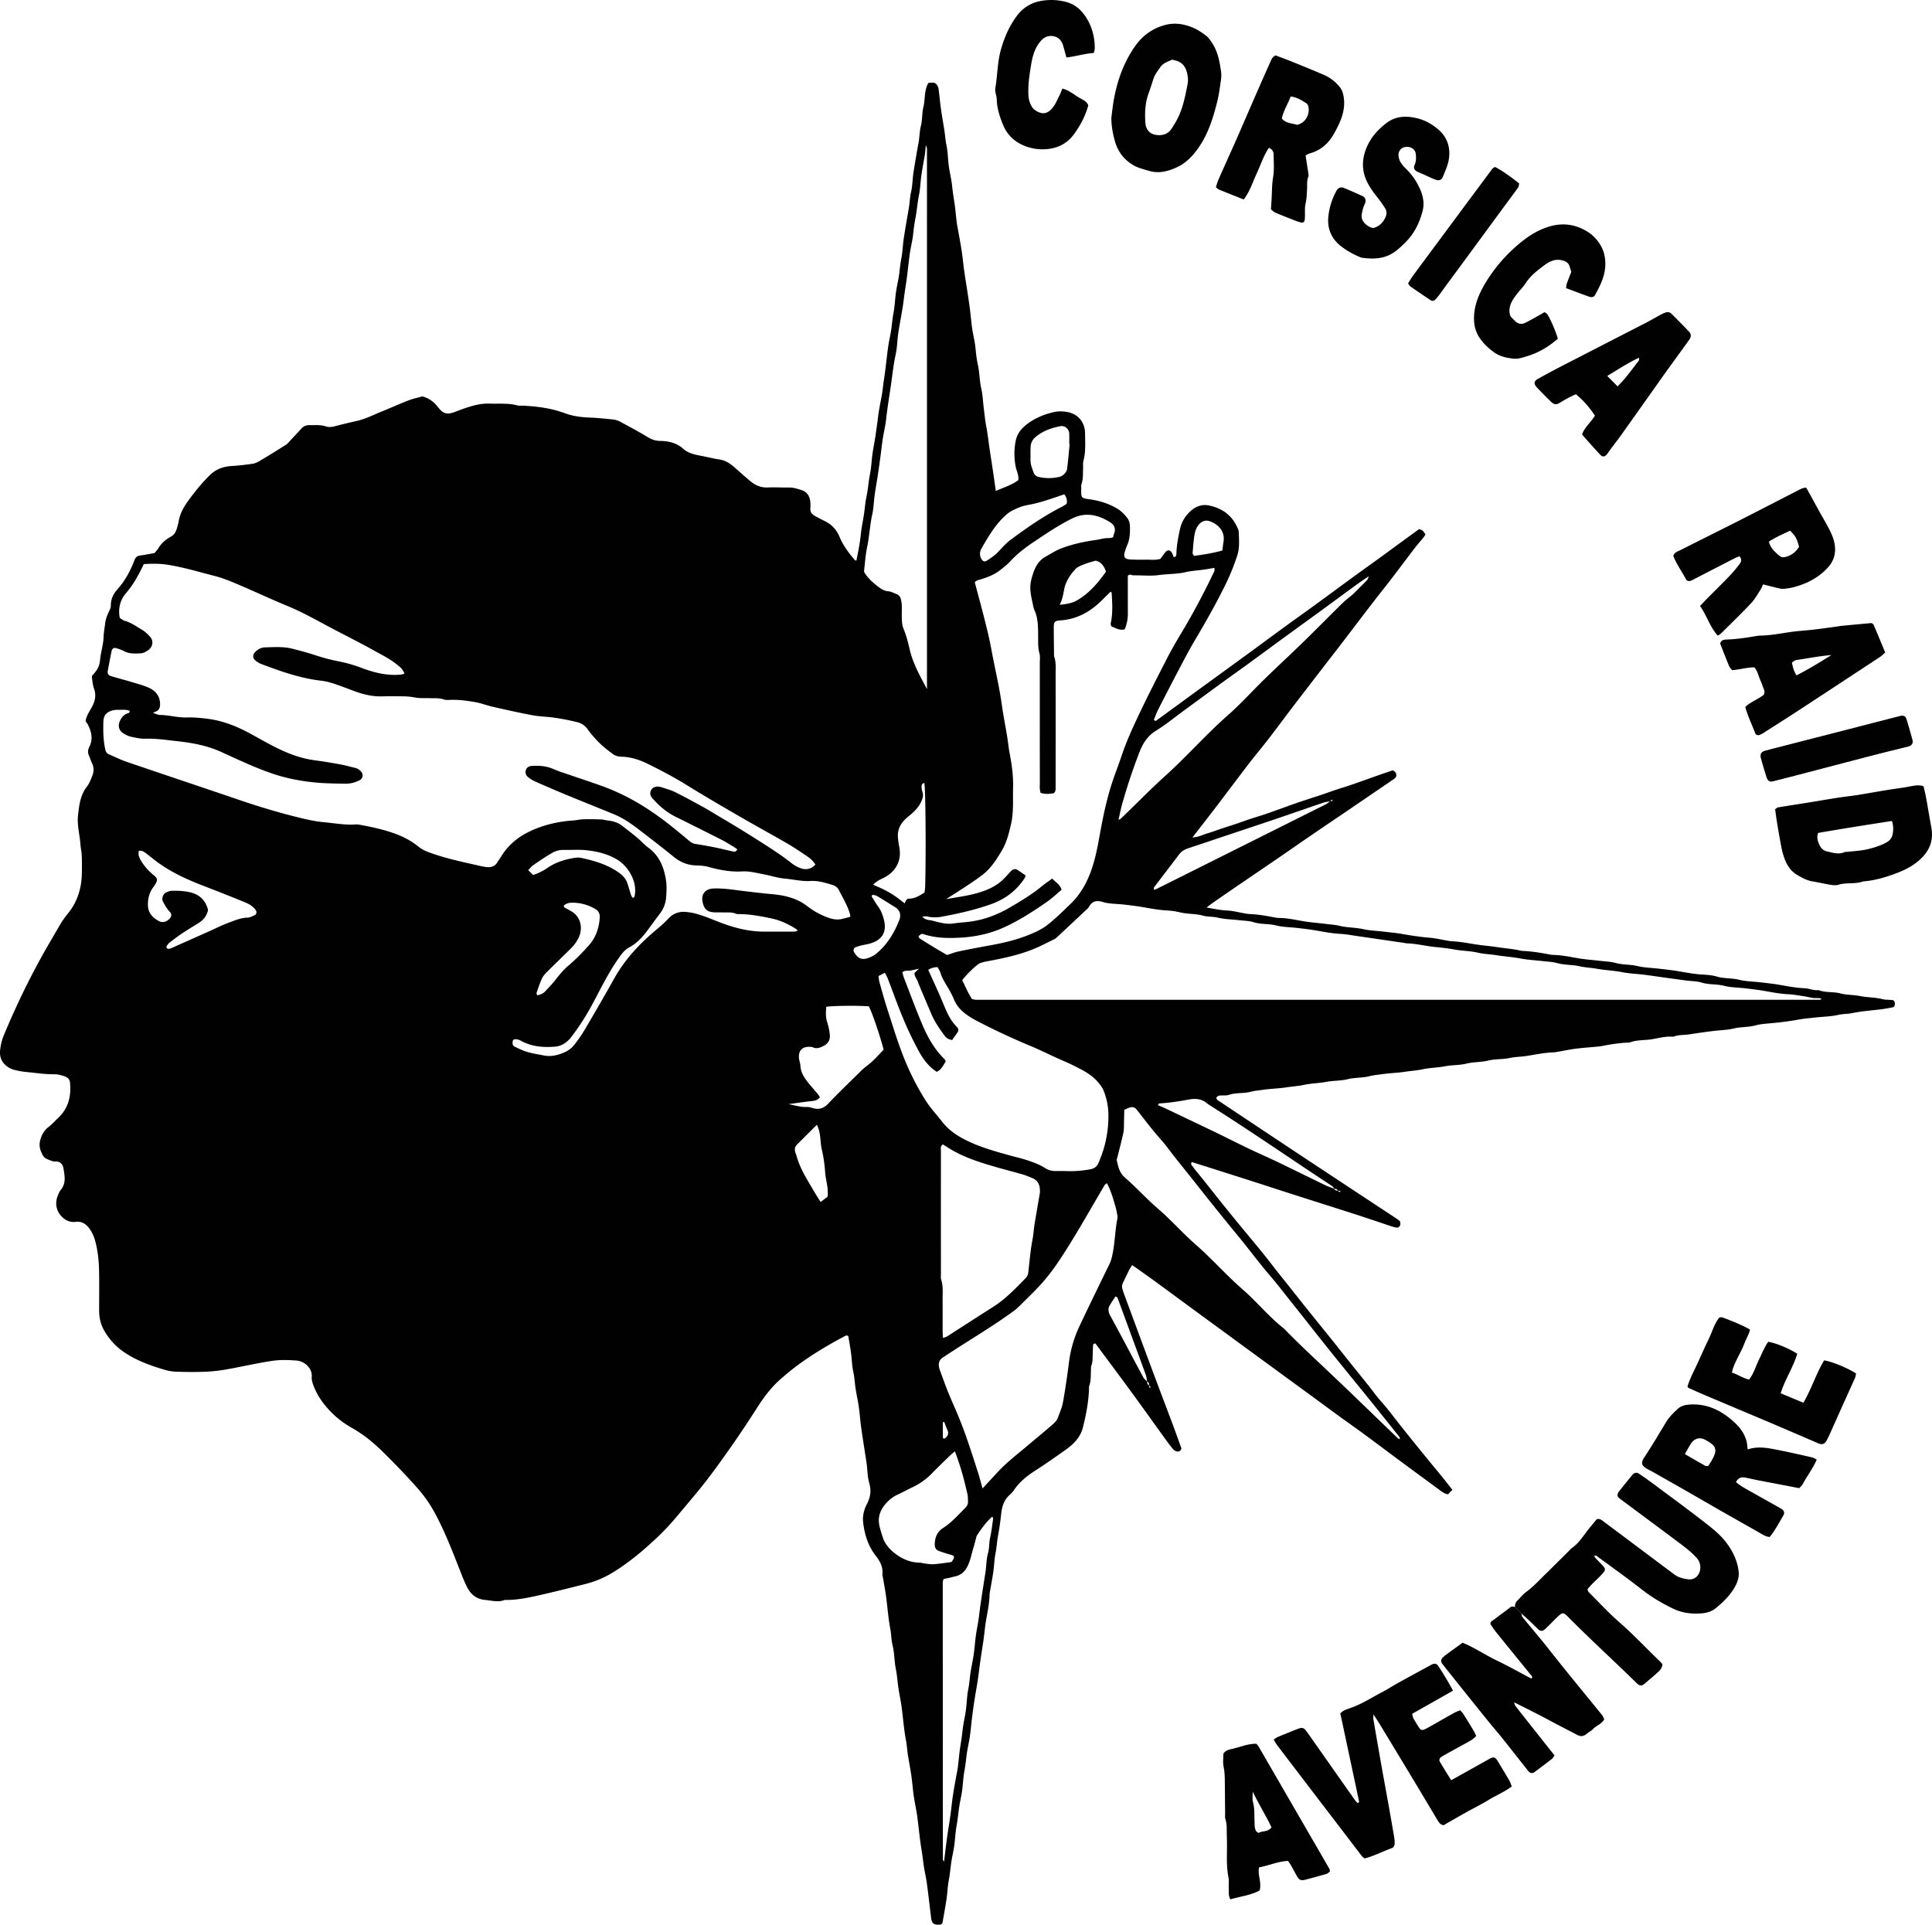<svg id="Calque_1" data-name="Calque 1" xmlns="http://www.w3.org/2000/svg" viewBox="0 0 3952.21 3937.31"><defs><style>.cls-1{fill:#010101;}</style></defs><path class="cls-1" d="M2156.85,1189.3c16.77-7.47,32.73-12.17,46-22.16,1.61-10.16-3.54-18.55-5.28-27.52a136.22,136.22,0,0,1,.1-53.19c2.63-13,9.86-23,19.85-31.26,17.28-14.15,37.43-22.64,58.91-27.45,8.22-1.84,17.36-1.54,25.75-.17,22.84,3.78,37.26,20.86,37.36,44.39.07,18.48,1.57,37.1-3.3,55.41-1.33,5-.55,10.57-.82,15.85-.58,10.57.55,21.24-3.14,31.54-1.05,3-.54,6.58-.61,9.89-.38,19.5-.31,19.16,18.65,21.89,20.49,3,40.1,9.34,57.59,20.52,6.54,4.2,12.07,10.37,17.11,16.44,4.23,5.08,6.21,11.49,6.31,18.48.17,12.68-.1,25.19-5.22,37.13a145.9,145.9,0,0,0-5.38,14.93c-3.14,10.2,0,14.77,11.22,15.35,10.6.54,21.24.64,31.84.44,9.89-.17,19.88,1.36,29.77-1.64,3.61-4.81,7-9.72,10.77-14.25,4-4.77,9.65-3.89,12.89,1.94a70,70,0,0,1,3.51,8.7c5.22-.38,5.53-3.79,5.59-7.13.51-17.25,3.82-34.06,7.54-50.84,3.31-14.72,10.94-26.83,22.19-36.79,10.64-9.44,23.22-13.67,36.79-10.87,26,5.32,46.37,19.09,57.69,44.08,1.37,3,3.11,6.18,3.24,9.35.72,16.5,2.29,33-3.06,49.27a447.76,447.76,0,0,1-21.28,53.49c-19.81,41.26-42.45,81-65.77,120.33-9.79,16.53-18.79,33.55-27.76,50.53q-23.62,44.89-46.64,90.08c-3.54,7-6.17,14.46-9,21.31,3.2,4.06,5.31,1.29,7.19-.07,15-10.84,29.9-21.82,44.87-32.73q19.18-14,38.39-28.06,24.86-18.1,49.75-36.14,28.85-21,57.69-42c25.57-18.75,51.07-37.61,76.72-56.29,17.62-12.86,35.49-25.37,53.12-38.22,26.18-19.06,52.2-38.33,78.35-57.42,17.08-12.48,34.33-24.72,51.45-37.13,16.57-12,33.07-24.21,49.64-36.28q17.6-12.84,35.26-25.68c7.53,2.26,7.5,2.29,13.16,10.92-1.23,1.84-2.46,4.09-4.06,6.06-6.24,7.71-12.82,15.14-18.85,23-20.9,27.24-41.22,55-62.57,81.89-31.2,39.35-61.1,79.72-91.82,119.44q-42.45,54.88-84.73,109.89c-19.36,25.1-38.08,50.7-57.42,75.87-12.07,15.72-24.78,30.92-37.06,46.5-9.37,11.94-18.51,24.11-27.68,36.25-15.55,20.52-31,41.15-46.65,61.61-14.83,19.4-29.9,38.63-45.89,59.22,12-.27,21.17-5.62,30.89-8.42,9.55-2.76,18.82-6.37,28.23-9.51,10.06-3.34,20.15-6.48,30.21-9.85,9.41-3.14,18.72-6.62,28.13-9.76,10.06-3.3,20.22-6.3,30.24-9.64,9.41-3.14,18.76-6.55,28.1-9.89,10-3.55,19.88-7.26,29.87-10.74s20-6.86,30.1-10.2c9.41-3.13,18.89-6.07,28.3-9.24,10-3.37,20-7,30-10.36,9.41-3.14,18.93-6,28.34-9.14,10-3.38,20-7,30-10.47,9.34-3.3,18.65-6.71,28-10,9.95-3.48,19.94-6.82,29.22-10,4.94,2.08,7.29,5.15,7.46,9.48.17,4.54-3,7-6.44,9.31q-43.47,29.57-86.88,59.26c-26.25,17.83-52.61,35.53-78.79,53.46-24.59,16.78-49,33.86-73.55,50.67-25.64,17.59-51.41,35-77.05,52.51q-28.7,19.58-57.18,39.44c-2.66,1.85-5.08,4-8.22,6.55,14.42,2.35,27.72,5.39,41.63,6,13,.62,25.95,4.2,38.9,6.41a61.36,61.36,0,0,0,7.91.89c17.84.65,35.33,4,52.82,7.33a47.35,47.35,0,0,0,7.91.65c17.25.23,34,4.29,50.87,7,14.32,2.28,28.81,3.37,43.2,5.11,9.82,1.19,19.78,1.84,29.36,4.13,15.48,3.71,31.4,3.07,47,6.51,14.08,3.17,28.74,3.58,43.17,5.28,12.44,1.5,25,2.6,37.26,4.74,18.21,3.17,36.35,6,54.8,7.54,13.09,1.06,26,4.12,39,6.27a60.28,60.28,0,0,0,7.84,1.16c18.55.65,36.58,4.71,54.83,7.23,12.37,1.74,24.89,2.66,37.3,4.64,16.26,2.59,32.73,3.54,48.82,7.29,3.21.75,6.58.65,9.89.86,16.47,1.15,32.7,3.78,48.89,6.85a46.84,46.84,0,0,0,7.88,1c17.9.34,35.29,4.26,52.85,7.16,14.29,2.32,28.81,3.31,43.23,5,10.47,1.23,21.21,1.57,31.27,4.3,14.83,4,30.14,2.86,45,6.41,14,3.34,28.74,3.55,43.16,5.25,12.45,1.47,24.93,2.69,37.27,4.74,17.56,2.86,35,6.41,52.82,7.37,9.85.54,19.94,1.36,29.32,4.15,14.76,4.33,30.11,2.73,45,6.45,13.94,3.48,28.77,3.51,43.16,5.18,12.45,1.47,24.93,2.73,37.3,4.81,17.53,2.9,34.92,6.68,52.82,7.26,9.89.31,19.23,5.22,29.35,3.92,14.46,5.66,30.11,2.83,44.94,6.79,12.62,3.37,26.29,2.69,39.18,5.25,15.55,3.13,31.5,2.59,46.95,6.51,6.34,1.6,13.19,1,19.74,1.81,4,.44,5.15,3.58,5.29,7.19s-.82,7-4.61,7.71c-9,1.8-18.17,3.44-27.31,4.46-18.34,2.08-36.72,3.55-54.82,7.27-9.69,2-19.58,1.53-29.46,3.78-14.67,3.34-30.08,3.48-45.15,5.15-12.44,1.36-25,2.42-37.3,4.67-18.82,3.41-37.74,5.66-56.8,7.37-9.82.92-19.88,1.56-29.32,4.16-14.77,4.05-30.11,2.89-45,6.44-14,3.34-28.78,3.41-43.17,5.25-15.68,2-31.33,4.16-46.91,6.65-11.08,1.77-22.61.51-33.25,4.94-14.73-1.43-29.08,2.59-43.2,5-15,2.56-30.48,1.06-45,6.38-2.39.85-5.25.62-7.88.75-17.15,1-34.06,3.68-50.87,7-1.94.38-3.92.65-5.9.85-15.75,1.5-31.57,2.56-47.26,4.57-13,1.67-25.94,4.47-38.93,6.69a61.06,61.06,0,0,1-7.91.78c-17.84.72-35.26,4.47-52.82,7.23-11.69,1.84-23.56,1.77-35.36,4.26-14.11,3-29.18,1.74-43.13,5.15-14.93,3.61-30.17,2.66-45.07,6.31-14,3.44-28.92,2.66-43.13,5.35-15.55,3-31.44,3-47,6.37-11.52,2.46-23.49,3.11-35.22,4.91-15.61,2.46-31.57,2.66-47.22,5-8.46,1.26-17.29,1.88-25.3,4-14.9,3.92-30.18,2.53-45.08,6.24-13.94,3.51-28.91,2.69-43.13,5.39-15.58,2.93-31.43,3-47,6.34-11.52,2.49-23.45,3.14-35.22,4.94-15.61,2.46-31.57,2.66-47.22,4.95-8.46,1.26-17.29,1.87-25.3,4-14.87,4-30.38,1.5-45,6.41-5.49,1.84-11.87.85-17.8,1.3-3.44.27-6.44,1.46-8.22,5.32,1,1.36,1.71,3.37,3.18,4.33q88.36,58.92,176.89,117.63,90.21,59.68,180.6,119.13c4.43,2.93,8.9,5.8,13.16,9,3,2.21,3.21,5.59,2.66,9s-3.68,6.31-6.85,5.9a54.87,54.87,0,0,1-9.58-2.15c-24.48-8.12-48.9-16.5-73.44-24.45-39.66-12.82-79.41-25.3-119.1-38-35.9-11.52-71.74-23.22-107.64-34.71q-54.73-17.49-109.76-34.84c-3.48,4.26.62,7.36,2.49,10,5.8,8,12.34,15.52,18.55,23.26,20.59,25.81,41,51.75,61.85,77.39,20,24.66,40.51,48.86,60.55,73.45,10.44,12.78,20.39,26,30.62,39,9.41,11.9,19,23.73,28.4,35.63,14,17.56,27.9,35.19,41.94,52.71,12.82,16,25.81,31.81,38.63,47.8,13.64,17,27.11,34.13,40.71,51.15,12.79,16,25.75,31.91,38.53,47.9,8.66,10.85,16.64,22.27,25.92,32.53,13.33,14.8,24.92,30.86,37.23,46.41,15.58,19.67,31.37,39.21,47.19,58.67,13.33,16.44,26.9,32.67,40.26,49.07,6.65,8.18,13,16.57,20.15,25.64-3,3.1-6.13,6.24-9,9.14-7-1.23-11.66-4.71-16.47-8.29-23.32-17.35-46.88-34.4-70.24-51.69-28.16-20.83-56.15-41.9-84.32-62.7-17-12.55-34.37-24.65-51.48-37.06-16.57-12-33-24.28-49.58-36.38q-36.76-26.91-73.61-53.81-44.8-32.78-89.61-65.56-36.77-27-73.61-53.84c-30.38-22.3-60.66-44.7-91.07-66.9-14.9-10.87-30-21.41-46.1-32.83-2.38,4-4.57,7.09-6.27,10.47-4.16,8.25-7.91,16.7-12.14,24.92-2.25,4.36-3,8.73-1.53,13.4,1.16,3.78,2.31,7.6,3.71,11.32q28.55,77.22,57.22,154.45c14.32,38.43,29,76.72,43.37,115.11,5.76,15.45,11.18,31,16.53,45.73-1.74,4.53-4.7,6.58-8,6.13-3-.37-6.58-1.87-8.49-4.09-6-7-11.53-14.49-16.95-22-22.47-31.06-44.67-62.33-67.27-93.25-23.42-32.05-47.19-63.8-70.82-95.64-1.53-2.12-3.07-4.23-4.43-6-4.16-.24-4.84,2.25-5,5-.31,5.28-.34,10.6-.58,15.92-.34,7.91.24,15.85-2.59,23.59-1.33,3.62-.92,7.85-1.09,11.83-.48,9.89.2,19.88-3.24,29.53-1.09,3-.61,6.55-.78,9.86-1.2,25.87-6.14,51.14-12.45,76.17-5,19.77-18.51,33.48-34.37,44.83-21,15-42.21,29.77-63.89,43.75-16.95,10.94-32.09,23.35-43.34,40.26a49,49,0,0,1-8.08,8.77c-11.53,10.46-15.89,24-17.42,38.93-1.61,15.72-4,31.34-6.79,46.92-2,11-2.45,22.2-4.7,33.28-2.6,12.89-2.87,26.22-4.74,39.24s-4.44,26-6.62,38.94a57.23,57.23,0,0,0-.95,7.88c-.45,17.9-4.4,35.29-7.33,52.81-2.05,12.34-3.07,24.86-4.81,37.27-2.12,15-4.6,29.93-6.75,44.94-1.84,13.06-3.31,26.15-5.25,39.21-2.08,13.67-4.61,27.24-6.75,40.91q-2.72,17.59-4.91,35.26c-1.64,13.09-2.66,26.25-4.57,39.31s-5.15,25.85-6.75,38.9c-1.27,10.47-2.39,20.91-4.33,31.37-2.53,13.57-2.9,27.52-4.88,41.22-1.88,13-5.15,25.88-6.75,38.91-1.26,10.5-2.39,20.93-4.33,31.37-2.52,13.57-2.9,27.55-4.84,41.25-1.88,13-5.15,25.85-6.75,38.91-1.3,10.46-2.32,20.93-4.33,31.36-2.53,12.89-2.8,26.22-4.74,39.25-2.49,16.84-5.7,33.58-8.46,49.47-2.42,1.37-3.54,2.49-4.67,2.53-13.23.51-16.88-2.36-18.41-14.67-2.93-23.52-5.49-47.12-8.73-70.64-1.77-13-5.08-25.85-6.75-38.87-1.3-9.82-2.46-19.61-4.09-29.39-3.79-22.74-5.7-45.76-8.83-68.64-1.88-13.67-5-27.17-7-40.88s-2.94-27.55-4.88-41.26-4.57-27.24-6.85-40.88c-1.74-10.4-2.12-20.9-4.13-31.4-4.33-22.6-5.9-45.72-9-68.57-1.77-13.06-4.6-25.94-6.55-38.93s-2.69-26.29-5.31-39.18c-3.28-16.2-2.7-32.83-6.79-48.93-2.59-10.19-2.25-20.86-4.26-31.37-4.37-22.6-5.9-45.72-9-68.56-1.77-13.06-4.33-26-6.54-39-.35-1.95-1.1-4-.89-5.87,1.7-15-5.11-26.9-13.88-38.12-15.65-19.94-22.6-43.47-25.5-68-1.47-12.31,1.5-25.37,7.3-36.48,7.46-14.29,9.85-27.86,5.18-43.82-3.65-12.48-3.45-26.08-5.25-39.14-2-14.35-4.4-28.64-6.58-43-1.78-11.73-3.65-23.46-5.15-35.22-1.67-13.06-2.59-26.26-4.5-39.28s-4.88-25.88-6.75-38.91c-1.54-10.43-1.91-20.93-4.27-31.36-2.89-12.79-3-26.19-4.77-39.25-1.6-11.69-3.75-23.29-5.62-34.67-3.79-2.36-6.55-.11-9.35,1.39-36.28,19.34-71.46,40.51-104,65.78-8.35,6.51-16.43,13.36-24.41,20.32-18.65,16.23-33.55,35.56-46.88,56.32-16.81,26.19-33.86,52.31-51.72,77.78-23.16,33.07-46.48,66-72.22,97.17-13.91,16.84-28,33.48-42,50.22a493.29,493.29,0,0,1-39.31,42.11c-29.39,27.79-60.28,53.81-95.13,74.67a198.48,198.48,0,0,1-53.26,21.65c-29.46,7.5-59,14.9-88.58,21.69-23.8,5.42-47.7,10.84-72.35,10.84-1.33,0-2.8-.31-4,.17-13.09,5.05-26,1-39.1-.14-17.77-1.49-29.67-10.94-37.31-25.94-6-11.77-10.7-24.21-15.54-36.55-15.72-40.1-31.3-80.26-52.07-118.15a268.13,268.13,0,0,0-34.4-48.45c-22.37-25.43-45.93-49.64-70-73.44-19.36-19.16-40.26-36.28-64.17-49.74a188.3,188.3,0,0,1-50.66-41.26c-12.65-14.66-22.88-30.82-29-49.27-1.43-4.3-2.49-9.14-2.11-13.57,1.57-17.53-14.87-32.08-30.59-33.35-16.43-1.29-33.38-1.9-49.64.48-32,4.78-63.49,12.17-95.33,17.77a324.48,324.48,0,0,1-43.3,4.63c-19.88.75-39.86.48-59.74-.17a94.87,94.87,0,0,1-23.36-4.19c-28-8.29-55.27-18.11-80-34.47a132.07,132.07,0,0,1-42.86-45.9c-7-12.3-10-25.87-10.06-40-.1-27.89.44-55.82-.21-83.67-.47-19.78-2.66-39.55-7.77-58.75a80.61,80.61,0,0,0-9.24-21.79c-6.92-11-16-19.53-30.75-17.76a31.74,31.74,0,0,1-22.71-5.69c-16.3-11.77-21-30.69-14-47.57,1.77-4.26,3.41-8.9,6.31-12.34,11.28-13.54,7.74-28.95,5.38-43.75-1.26-8.08-6.68-14.52-16.6-14.15a15.42,15.42,0,0,1-5.9-.64c-7.37-2.87-15.86-4.61-19.88-12.18-5-9.27-8.28-18.61-5.32-30.17s8.08-20.42,17.39-27.76c7.26-5.69,13.5-12.71,20.22-19.12,20.42-19.51,26-43.92,23.49-71a14.74,14.74,0,0,0-10.6-13.19c-6.85-2.22-14.18-4.47-21.28-4.37-19.3.31-38.25-2.79-57.31-4.57a155.26,155.26,0,0,1-25.34-4.56c-15-4-31.16-17.53-28.5-40,1.19-9.75,3.1-19.78,6.85-28.78q30.39-73.54,67.85-143.85c15.31-28.61,31.85-56.57,48.22-84.59a182.17,182.17,0,0,1,16-22.68c19.09-23.63,27.62-50.9,28.27-80.87.27-12.62.34-25.27-.14-37.85-.27-7.23-2.15-14.35-2.63-21.58-1.36-20.43-7.43-40.58-4.94-61.14,2.42-20.25,4.5-40.74,18.07-57.86,4.84-6.1,7.71-13.94,10.74-21.27,3.68-8.87,4.16-17.9-.41-26.91-2.38-4.7-3.54-10-5.86-14.73-3.31-6.61-2.46-12.68.71-19,7.61-15,4.27-29.59-2.52-43.81-1.4-2.93-3.54-5.49-5.45-8.35,1.73-10.4,7.4-18.82,12.17-27.31,7.26-12.82,10.4-25.3,5-39.79-2.69-7.27-2.93-15.48-4.29-23.26.44-1.22.51-2.83,1.36-3.65,8.63-8.59,14.39-17.83,15.48-30.85,1.37-15.69,6.65-30.79,7.2-46.92.3-9.68,2.21-19.6,3.44-29.42.95-7.68,3.95-15.31,7.26-22.4,2-4.27,4.23-8.12,4.16-13-.2-12.65,5.12-23.56,13.06-32.5,15.75-17.66,26.8-37.77,35-59.66,2.08-5.49,5.12-9,11.12-9.89,9.75-1.47,19.47-3.24,30-5,2.38-2.93,5.79-6.2,8.11-10.12,6.34-10.57,15.38-18.18,26-23.87,6.52-3.51,9.38-9.27,11.49-15.55a134.35,134.35,0,0,0,4.33-17.28c2.9-15.38,10.47-28.3,19.54-40.78,13.3-18.28,27.35-35.74,43.51-51.59,12.58-12.38,27.24-17.94,44.53-19,14.49-.85,28.94-2.56,43.33-4.64,5-.75,10.16-3.2,14.63-5.86q27.32-16.32,54.11-33.38c3.24-2,5.63-5.42,8.29-8.29,7.7-8.21,15.44-16.4,23-24.75a19.88,19.88,0,0,1,15.92-6.72c11.22.28,22.54-1.26,33.55,2.49,6.45,2.18,13,1.3,19.58-.44,14.69-3.89,29.49-7.4,44.32-10.71,17.59-4,33.52-12.27,50-18.92,18.44-7.43,36.52-15.68,55-22.88,9.2-3.58,19-5.59,28.74-8.35,13.44,3.37,23.63,11.15,32.09,22,11.18,14.32,18.92,15.89,36.21,9.14,9.24-3.58,18.61-7,28.09-9.89,13.33-4.13,26.84-7,41-6.51,19.16.71,38.46-1.37,57.34,3.78,3.11.86,6.62.24,9.93.41,29.83,1.37,59.15,5.12,87.42,15.62,15.55,5.79,32,8,48.62,8.66,17.15.71,34.3,2.35,51.35,4.26,5.11.58,10.23,2.93,14.83,5.42,18.07,9.75,36.14,19.5,53.73,30.11,8.22,5,16.2,8,26,8.11,17.49.17,33.68,4,47.63,16.4,11.11,9.92,26.18,12.07,40.5,14.94,11,2.18,21.93,5,33,6.58,12.48,1.8,22.06,8.38,31.13,16.3,10.47,9.17,20.73,18.54,31.4,27.48,10.4,8.73,22,14.15,36.28,13.5,14.59-.68,29.22.37,43.81.1,8.9-.17,17,2.59,25.17,5.15,11.49,3.65,16.87,12.31,18.13,23.8a77.81,77.81,0,0,1,.14,13.91c-.48,6.89,3,11.52,8.35,14.69,6.86,4.06,14,7.57,21.18,11.09,14.25,7,24,17.49,30.31,32.56,7.43,17.63,18.86,33.21,31.61,47.63.37.41,1.26.31,2.72.61,3.69-18,7.27-35.93,9.14-54.31,1.4-13.71,4.4-27.28,6.45-40.95,1.74-11.73,2.49-23.56,5-35.26,3.38-15.41,4.13-31.26,7.3-46.81,2.76-13.5,3.14-27.51,5.08-41.22s4.81-27.21,6.72-40.92c1.57-11.08,3.17-22.23,4.5-33.27,1.77-14.49,4.6-28.61,7.33-42.86,2.08-11,2.93-22.16,4.7-33.28,3.58-22.78,5.63-45.76,8.8-68.6,1.81-13,5.18-25.85,6.79-38.9,1.26-10.47,2.38-20.91,4.32-31.34,2.49-13.6,2.87-27.55,4.85-41.26,1.87-13,5.21-25.84,6.78-38.87,1.3-10.5,2.32-20.93,4.37-31.36,2.48-12.89,2.76-26.22,4.7-39.25,3.14-20.83,6.85-41.59,10.4-62.36,1.88-11.05,2.08-22.23,4.64-33.31,3-12.75,2.9-26.19,4.8-39.21Q1993.28,507.1,1999,476c2-11.05,1.77-22.23,4.63-33.32,3.31-12.65,2.05-26.45,5.19-39.14,3.92-15.89,1.12-33.17,10.16-49,3.54-.2,7.46-.95,11.21-.44a10.12,10.12,0,0,1,6.07,4.16,21.91,21.91,0,0,1,3.62,9.14c1.77,13.06,2.86,26.22,4.7,39.28,1.88,13.67,4.3,27.31,6.55,40.94,1.87,11.05,2.28,22.24,4.67,33.32,3,14.08,3,28.81,4.91,43.2,1.87,13.67,5.32,27.17,6.79,40.88,1.19,11.18,2.83,22.23,4.6,33.31,2.18,13.64,3.1,27.51,4.84,41.26.82,6.51,2.28,13,3.41,19.43,2.39,13.6,5,27.21,7,40.88,1.95,13,3.11,26.19,4.95,39.25,2,14.35,4.4,28.64,6.58,43,1.77,11.73,3.61,23.42,5.11,35.18,1.67,13.1,2.63,26.26,4.54,39.32s5.32,25.84,6.64,38.9c1.2,11.83,2.39,23.66,5,35.26,3.62,16.12,3.31,32.73,7,48.89,2.9,12.78,3.34,26.12,5,39.21,1.57,12.44,2.63,25,5,37.23,3,15.55,4.7,31.27,7,46.88,1.95,13.71,4.26,27.32,6.28,41,2.11,14.29,4.09,28.61,6.48,45.35M2470.63,3019a37.77,37.77,0,0,0,.48,3.92,5,5,0,0,0,1,1.63c.41-1,1.43-2.21,1.16-2.86-.48-1.06-1.81-1.74-2.8-2.59-.1-3.27-.34-6.44-3.88-8-.92-4.5-1.26-9.21-2.8-13.47-8.93-24.82-18.14-49.58-27.24-74.36q-15.34-41.85-30.72-83.64c-.38-1-1.95-1.47-3.92-2.87-4.54,7-9.58,13.85-13.37,21.28-1.6,3.14-1.23,7.77-.41,11.42s3.17,7.26,5,10.74c8.76,16.33,17.66,32.56,26.35,48.9,13.1,24.51,25.95,49.13,39.21,73.54,1.78,3.27,5.15,5.66,7.81,8.46.07,3.3.48,6.41,4.06,7.91M2857,2620.62c.85,1,1.53,2.28,2.59,2.76.62.3,1.84-.68,2.83-1.13a6.36,6.36,0,0,0-1.63-1c-1.27-.27-2.6-.34-3.89-.51-1.54-3.54-4.64-3.95-8-4-1.33-4.12-4.74-6-8.11-8.21-83.43-54.83-165.47-111.81-250-165-11.15-10.78-25-12-39-9.35-20.12,3.75-40.27,6.89-60.69,8-.68,0-1.3,1.64-2.59,3.45,5.66,2.48,11,4.63,16.19,7.12q44.85,21.33,89.68,42.76c34.67,16.47,68.66,34.37,103.72,50.15,44.7,20.08,88.37,42.42,132.53,63.66,5.9,2.86,12.17,4.91,18.27,7.33,1.6,3.44,4.74,3.78,8,4M2841.12,1824c-4.5.89-9.17,1.26-13.47,2.7-32.49,11-64.92,22.36-97.41,33.38-35.67,12.07-71.4,23.9-107.1,35.83-23.8,8-47.56,16-71.39,23.87-7.71,2.52-14.53,6-19.61,12.68-17.08,22.61-34.4,45.08-51.49,67.68-.78,1.06-.1,3.24-.1,5.29,2.59-1.06,4.5-1.67,6.28-2.56q172.3-86.13,344.64-172.32c3.41-1.74,6.37-4.43,9.54-6.68,1.3-.17,2.6-.24,3.89-.52a6.43,6.43,0,0,0,1.64-1c-1-.41-2.22-1.43-2.87-1.12-1.05.47-1.73,1.8-2.55,2.79m-2456-184.9c-7.09-3.24-15-2-22.67-2.18a44.12,44.12,0,0,0-13.71,1.6c-12.27,3.85-17.11,10.47-17.45,23.32-.55,19.23-.21,38.43,4.22,57.28a12,12,0,0,0,7.16,8.87c12.18,5.25,24.11,11.18,36.59,15.44,76.44,26.12,153.09,51.63,229.53,77.74,36.35,12.41,73,23.56,110.2,33.08,21.14,5.38,42.42,10.77,64.07,12.68,21,1.87,42,6,63.32,4.53a33,33,0,0,1,7.94.38c23.42,4.16,46.64,9.14,69.25,16.88,19.06,6.51,36.62,15.44,52.27,28.06a67.73,67.73,0,0,0,18.89,10.67c32.87,12.51,67.17,19.81,101.36,27.48,5.8,1.3,11.6,2.73,17.46,3.51,9.86,1.37,18.52-.54,24-10,2.35-4,5.25-7.67,7.64-11.62,14.28-23.39,34.6-40,59-51.52,27.82-13.1,57.38-19.88,88-22,7.19-.51,14.35-2.25,21.58-2.45,11.86-.35,23.76-.07,35.63.34,4.57.17,9.07,1.7,13.67,2.18,10.74,1.09,20.77,4.09,29.43,10.77,10.43,8.08,20.93,16.13,31.06,24.62,7.64,6.34,14.22,14.08,22.19,19.91,23.8,17.36,33.15,42.25,36.86,69.87,1.33,9.75.65,19.91.07,29.83a62.54,62.54,0,0,1-12.55,35c-6.78,9-13.53,17.94-20.11,27.07-12,16.78-24.62,32.8-43.51,42.79-8.9,4.68-14.73,12.89-20.59,21.11-23.26,32.53-39.76,68.84-59.06,103.55a490.72,490.72,0,0,1-38.15,58.07c-8.25,10.94-19.64,18.88-33.21,20-24.62,2.08-49,.07-71.26-12.65-2.7-1.53-6.14-2.14-9.31-2.55-2.76-.38-5.49,1-6.17,3.78a14.57,14.57,0,0,0,.2,7.67c.51,1.64,2.49,3.17,4.16,4q8,4,16.2,7.43c13.57,5.62,28.06,7.33,42.28,10.26,15.82,3.28,30.34-.54,44.25-6.92a50.05,50.05,0,0,0,17.33-13,259.17,259.17,0,0,0,22.7-32.52c20.53-34.82,40.82-69.73,60.49-105s46.1-64.82,76.14-91.14c11.42-10.06,23.66-19.33,33.89-30.58s22.5-15.82,37.33-14.22a131,131,0,0,1,13.71,2c18.14,4.05,35.19,11.45,52.4,18.2,31.1,12.18,62.88,20.39,96.53,20,19.26-.2,38.49.07,57.76,0,2.28,0,4.53-.85,6.89-1.33-.51-1.74-.51-2.66-.92-2.93-16.13-10.67-33.69-18.89-52.44-22.84-21.28-4.47-42.79-8.56-64.72-8.77-2.66,0-5.52.1-7.87-.85-8.32-3.37-17-2.42-25.58-2.59-6-.14-12,.17-17.93-.14-14.93-.71-21.14-6.17-24.45-21.1-3.51-16,5.46-27,21.93-27.69,22.64-.92,44.87,3.31,67.16,5.8,17.63,2,35.43,4.23,53.06,5.79,26.39,2.36,50.77,8.15,72.08,24.62a154.36,154.36,0,0,0,34.2,20.08c9.78,4.13,19.94,7.81,30.61,6.93,7.74-.69,15.31-3.45,23.19-5.36a45.88,45.88,0,0,0-.89-6.1c-5.08-17.36-14.56-32.67-22.57-48.62-2.79-5.56-7.6-8.8-13.74-10.64-14.63-4.43-29.15-8.9-44.7-7.88-17.32,1.13-34.2-3.3-51.31-4.77-15-1.23-29.67-6.24-44.57-9-14.25-2.66-28.33-6.65-43.16-5.8-22.71,1.33-44.87-2.55-66.63-8.52a96.93,96.93,0,0,0-25.47-3.65c-17.79-.1-33.41-5.73-47.42-17-24.18-19.57-48.76-38.66-73.48-57.52-15.31-11.62-31.2-22.6-49.06-30-31.82-13.13-63.83-25.78-95.64-38.94q-34-14.07-67.58-29a61.58,61.58,0,0,1-13.27-8.56,12.35,12.35,0,0,1-4.12-14.35c1.91-5.73,6.58-7.94,12.34-8.29,14.7-.85,29,0,42.86,6,9.07,4,18.55,7.06,28,10.3,22.5,7.74,45.14,15.14,67.58,23.08,11.83,4.19,23.56,8.83,35,14,38.33,17.15,73.28,39.86,106.28,65.63,14.56,11.43,28.81,23.29,43,35.16a23.93,23.93,0,0,0,12.38,5.56c13.67,2.07,27.31,4.6,40.88,7.33,11.66,2.38,23.15,5.42,34.78,7.84,2.72.58,6.41,2.11,9.1-4.4-2-1.4-4.67-3.41-7.47-5.12-7.94-4.73-15.78-9.81-24-14q-47.05-23.84-94.34-47.22c-18.76-9.31-34.27-22.57-47.87-38.22-4.27-4.91-5.67-10.71-2.36-16.57s8.83-7.61,15.24-6.93a31.28,31.28,0,0,1,5.87,1.16c9.37,3.21,19.13,5.6,27.92,10,19.57,9.72,38.77,20.29,57.93,30.82,11.59,6.41,22.78,13.5,34.2,20.22,29.7,17.42,59,35.53,88,54.08,20.11,12.85,39.92,25.94,58.67,40.71a65.59,65.59,0,0,0,17.29,9.58c11.46,4.36,21.89,2.28,30.86-7.19a54.39,54.39,0,0,0-15.58-16c-13.64-9.34-27.42-18.65-41.7-26.94-32.09-18.61-64.72-36.31-96.8-54.92-36.69-21.25-73.34-42.56-109.38-64.89-26-16.13-52.92-30.21-80.3-43.68-16.84-8.32-34.4-13.74-53.22-14.28-6.21-.21-12.14-1.61-16.91-5.12-9.58-7.09-19.16-14.32-27.62-22.64a218.28,218.28,0,0,1-24.58-28.6,36,36,0,0,0-20.9-14.19,468.49,468.49,0,0,0-46.61-9.13c-15-2.25-30.38-2.32-45.28-5.09-27.25-5.08-54.28-11.25-81.32-17.35-11.6-2.63-22.81-7.16-34.47-9.24-17.56-3.14-35.29-5.59-53.3-4.81-3.92.17-8.25.51-11.83-.78-9.07-3.31-18.34-2.39-27.58-2.73-10.6-.41-21.48.61-31.74-1.43a142.47,142.47,0,0,0-27.62-2.39c-12.58-.1-25.23-.41-37.81.1-18.21.69-35.6-2.79-52.61-8.62-8.15-2.8-16.17-5.93-24.25-8.93-16.12-5.94-32.29-12.42-49.44-14.43-43.13-5-83.6-19.36-123.8-34.64a38.47,38.47,0,0,1-11.56-7.47c-5.15-4.53-5-10.91-.47-15.89,5.59-6.2,12.75-10.09,20.86-10.26,18.48-.41,36.89-1.94,55.41,2.66,16.71,4.16,33.24,8.73,49.57,14.08a377.66,377.66,0,0,0,44.06,11.6A283.39,283.39,0,0,1,857,1550.27c26.69,10.23,54.21,17.6,83.36,14.53,2.35-.24,4.64-1.3,7.2-2-6.31-11.22-6.58-10.91-14.05-17.11-14.39-12-31.06-20.26-47.19-29.26-27.24-15.17-55-29.25-82.68-43.64-31.71-16.54-62.6-34.61-95.85-48.28-34.26-14.12-67.85-30-102-44.46-15.2-6.48-30.68-12.82-46.64-16.85-31.37-8-62.36-17.45-94.45-22.7-17.18-2.8-34-2.73-50.77-1.61-10.26,21.93-21.34,41.94-36.62,59.77C365.3,1412.7,361.28,1430,364.83,1449c3.61,2.15,6.78,5,10.43,6,13.16,3.48,23.8,11.67,35.15,18.32,6.17,3.61,11.63,8.83,16.44,14.18,7.29,8.08,5.83,19.67-2.63,26.42-5.28,4.2-11.15,7.33-18,7.61-11.26.47-22.54,1-33-4.74-4.57-2.53-9.76-4.06-14.77-5.77-5.18-1.8-9.2.35-10.36,5.9-2.83,13.54-5.36,27.18-7.88,40.82-.89,5,1.37,8.73,7,10.4,14.56,4.36,29.29,8.11,43.85,12.51,11.39,3.44,23,6.58,33.79,11.42,15.92,7.09,23.66,21,22.3,36.42-.52,5.86-3.14,10-8.77,12-1.6.62-3.1,1.47-5.59,2.63,5.39,1.74,9.79,4.33,14.15,4.36,18.62.17,36.62,5.73,55.34,5.12,14.49-.52,28.91,1,43.44,2.86,30.89,4.09,58.92,15.45,85.72,30,22.67,12.31,44.87,25.44,68.53,35.94,20.7,9.17,41.94,16,64.47,18.92,17.67,2.32,35.23,5.32,52.75,8.52,9.75,1.78,19.27,4.64,28.91,6.82a22.73,22.73,0,0,1,13.06,8.53A11,11,0,0,1,855.5,1781c-9,4.5-18.44,7.26-28.64,7.09-22.47-.34-44.83-.51-67.37-3-26.49-2.86-52.17-7.84-77.4-16-37.91-12.31-73.75-29.7-109.89-46-28.91-13.1-59.26-18.65-90.08-22-21.65-2.35-43.27-5.76-65.3-5-9.75.31-19.67-2.12-29.35-4.16-5.08-1.09-10-3.68-14.53-6.34-9.65-5.56-12.48-15.48-7.87-25.64,3.13-6.89,7.43-12.52,14.72-15.38,2.26-.89,5.49-.75,5.32-5.49m1669.75,385.25c25.23-4.53,50.19-7.43,74-15.51,13.36-4.57,25.91-10.54,36.79-19.27,8.18-6.58,14.93-14.9,22.26-22.54,3.62-3.78,8.52-5.42,12.41-3.06,6.1,3.75,11.9,8,17.49,11.83-.68,2.35-.78,3.75-1.46,4.77-16.71,26.19-40.58,43.88-69.25,54.08-32.36,11.52-65.91,19.06-99.77,25.37a75,75,0,0,1-31.16-.31c-2.73-.65-5.8.17-9.55.37,6.1,7.5,14.15,6.55,21,8.32,14,3.69,28.44,7.81,43,5.59,12.44-1.9,25-2.31,37.4-4.19,27.11-4.19,52.51-13.91,76.1-27.58s46.75-27.66,67.82-45c6.07-5,12.61-9.34,20.42-15.07,6.58,7.44,15.75,11.7,19.1,22.95-9.86,8.25-18.93,17-29.16,24.14-28.81,20.12-58.3,39.21-90.49,53.63-26.86,12-55.3,18.11-84.49,20-26.46,1.67-53,1.53-78.66-7.06-1.22-.37-2.93-.71-3.88-.17a16.32,16.32,0,0,0-5.73,4.67c-.48.68,1.16,3.75,2.52,4.6,10.61,6.79,21.31,13.37,32.09,19.88,7.84,4.74,15.82,9.28,23.52,13.78,8.22-2.59,15.65-5.66,23.39-7.26,22-4.61,44-8.77,66.11-12.76,26.09-4.7,51.83-10.87,76.48-20.66,13.44-5.32,27.18-11.49,38.53-20.25,17.22-13.3,32.8-28.88,48.52-44.05,19.4-18.76,32.32-41.57,41.49-66.93,9.24-25.68,14-52.31,18.79-79,6.79-37.78,15-75.15,27.65-111.46,5.22-15,11-29.83,16-44.91,10.09-30.2,23.46-59.08,37.06-87.76,17.63-37.16,36.45-73.78,55.24-110.37,8.76-17.08,18.27-33.79,28.19-50.25,25.37-42,48.32-85.38,69.39-129.71.72-1.43.1-3.51.1-6.61-7.7,1.3-14.66,2.59-21.68,3.58-12.41,1.74-25.06,2.35-37.24,5.18-18.2,4.16-36.79,3.52-55.1,6-16.94,2.25-34.47.27-51.72.54-3.58.07-7.47-3.85-11.42,1.1v25.16c0,17.9.07,35.83.07,53.77a82.48,82.48,0,0,1-6.34,30.24c-10,3.21-17.6-2.08-25.41-5-3.07-1.13-3.75-4.81-3-8.59,4.26-20.29,2.86-40.78,1.57-61.27,0-.38-.82-.75-2.15-1.91-6.92,6.78-13.84,13.77-20.94,20.56-23.25,22.19-50.25,36.28-82.92,38.19-10.06.61-12.37,3.34-12.34,13.94,0,17.93.27,35.87.48,53.77,0,2-.24,4.13.37,6,4.33,12.92,2.87,26.25,2.9,39.45.17,45.14.1,90.28.1,135.46q0,45.76-.1,91.61c0,4.54.78,9.42-4.09,13.44-8.36,1-17.39,2.45-26.67-1.16-2.35-7.64-1.53-14.93-1.53-22.13q-.11-121.47-.07-243c0-6.65,1.09-13.67-.68-19.81-3.41-11.83-2.56-23.66-2.69-35.56-.24-17.9.24-35.8-7.44-52.71-2.14-4.74-2.86-10.16-4-15.31-6.38-28.3-6.24-37.57,1.26-60.42,4.67-14.22,11.87-26.63,25.54-34.09,10.43-5.7,20.49-12.52,31.54-16.71,22.88-8.7,46.78-14.08,71.12-17.32,5.87-.79,11.63-2.46,17.49-3.41s11.9.37,18-2.42a53,53,0,0,1,1.91-7.54c3.85-9.61.44-17.39-7.4-22.4-24.76-15.82-50.57-22.13-78.83-8.11-27.42,13.6-52.58,30.72-77.91,47.63-17.66,11.79-34.41,24.72-48.93,40.44-5.8,6.24-12.72,11.52-19.4,16.91-11.56,9.27-25.13,14.66-39.11,19-5,1.57-10.4,2.39-13.43,6.41,7,26.63,14.18,52.71,20.76,79,4.81,19.2,9.55,38.5,13.09,58,6.86,37.68,16.06,74.87,21.31,112.86,3.11,22.23,7.51,44.22,11.16,66.38,1.8,11,2.79,22.3,4.9,33.28,4.57,23.46,7.71,47,7.1,70.92-.68,24.45,1.39,49-4,73.27-4.33,19.5-9.14,38.7-19.5,55.95-10.6,17.63-21.65,35.09-38.05,48-10.91,8.59-22.54,16.26-34.13,23.93-13.74,9.14-27.76,17.87-41.67,26.77m53.4,204.27c2.93.55,5.52,1.36,8.11,1.4q863.27,0,1726.56,0c1,0,1.94-1.16,3.27-2-6-2.46-12-.89-17.83-1.74-6.52-1-12.89-2.66-19.4-3.62-10.44-1.57-20.87-3.51-31.37-4-17.22-.75-34-4.33-50.84-7.16-12.38-2.05-24.82-3.48-37.27-4.95-14.38-1.7-29.25-1.56-43.13-5.15-14.9-3.85-30.24-1.9-45.07-6.4-10.57-3.21-22.13-3-33.25-4.51-15.65-2.08-31.3-4.26-46.95-6.44-13-1.81-26.08-3.78-39.14-5.39-14.39-1.77-29-2.21-43.2-5-17.52-3.45-35.35-4-52.85-7.13-11.69-2.11-23.8-2.49-35.18-5.08-14.94-3.38-30.25-2.25-45-6.34-10.06-2.8-20.8-3.07-31.27-4.33-14.42-1.67-29-2.32-43.23-5-16.88-3.2-34-4.33-50.88-7-12.37-1.91-25.06-2.22-37.19-5.08-16.17-3.79-32.7-3.52-48.93-6.62-13.54-2.59-27.42-3.78-41.19-5.28-18.28-2-36.31-6.58-54.83-7.16a61,61,0,0,1-7.8-1.2q-22.52-3.27-44.94-6.58c-15.65-2.28-31.27-4.6-46.92-6.82-12.38-1.74-24.75-4.16-37.23-4.84-17.22-.92-34-4.33-50.84-7.16-12.34-2.08-24.82-3.48-37.23-4.94-14.42-1.71-29.26-1.6-43.17-5.18-14.9-3.82-30.27-1.78-45-6.38-9.92-3.1-20.8-3.17-31.26-4.4-14.43-1.67-29.19-1.77-43.17-5.18-9.85-2.42-19.91-1.23-29.39-3.92-15.38-4.33-31.47-3-47-6.72a144.83,144.83,0,0,0-27.31-4c-17.22-.82-34-4.27-50.87-7.06-12.35-2.08-24.79-3.55-37.24-5-14.42-1.71-29.49-1.06-43.09-5.26-14.39-4.46-22.68-.78-29.19,11.36a13.56,13.56,0,0,1-2.73,2.9q-31.2,29.21-62.43,58.4a20,20,0,0,1-4.8,3.48c-14.94,7.16-29.57,15-44.94,21.11-29.63,11.69-60.69,18.17-92,24-7,1.29-15,2.83-20.25,7.12a206,206,0,0,0-31.23,31.44c6.44,13.23,12,26.59,20.08,38.8M1917,2181.49c.62,4.54.69,8.53,1.74,12.24,5.63,19.71,11,39.49,17.39,59,12.31,37.74,23.56,75.82,39.62,112.34a525.65,525.65,0,0,0,38.09,71.84c9.68,15.14,22,28.2,32.9,42.25,11.35,14.56,25.09,25.13,40.95,33.85,30.51,16.75,63.62,26.05,96.83,35.26,13.37,3.68,27,6.75,40.06,11.25,11.22,3.85,22.64,8.18,32.57,14.53a38,38,0,0,0,22.23,6.41c8-.14,15.92,0,23.9.2a220.86,220.86,0,0,0,47.36-3.85c7.29-1.47,12.2-4.81,15.44-11a103.9,103.9,0,0,0,4.64-11,233.39,233.39,0,0,0,16.43-93.19,133.43,133.43,0,0,0-10-46.23c-2.42-6-6.71-11.39-10.91-16.4-14-16.78-33.38-25.81-52.3-35.29-10.64-5.32-21.75-9.72-32.6-14.7-18.1-8.25-35.9-17.15-54.24-24.75q-54.23-22.5-106.28-49.54a189.42,189.42,0,0,1-22.23-13.13c-11.42-8.15-21.21-17.76-26.83-31.23a205.86,205.86,0,0,0-14.67-28.23c-5.55-9.11-10.77-18.18-13.91-28.44-1.09-3.65-3.54-6.85-5.42-10.26a33.68,33.68,0,0,0-19.09,5.49c9.65,21.48,19.6,42.45,28.54,63.82,7.94,19,15.14,38.23,30.21,53.16,3.1,3,3.81,7.06,1.22,10.88-3.61,5.38-7.53,10.64-11,15.55a21.9,21.9,0,0,1-15.89-9.24c-10.23-13.88-20-28.1-26.77-44.09q-10.53-24.64-20.93-49.34c-2.32-5.49-4.57-11-6.65-16.57-2.29-6-7.2-11.15-6.82-18l9.14-8.42c-7.37,1.57-12.38,2.66-17.43,3.72-5.45,1.12-11.83-1.36-16.67,3.85,1.3,4.2,2.25,8.05,3.65,11.7,12.48,32.08,24.31,64.44,37.78,96.08,10.91,25.67,24.72,49.92,45.07,69.69,1.26,1.23,1.64,3.34,2.32,4.84-5.49,7.78-8.76,17-18.55,20.9-15.75-10.19-26.66-24.65-35.29-40a681.66,681.66,0,0,1-32.76-68c-11.6-27.41-21.45-55.57-32.16-83.33-1.39-3.61-3.58-6.92-5.86-11.28-4.64,2.45-8.52,4.5-12.79,6.78m467.15,423.65c-2.69,2.18-4,2.76-4.6,3.78-19.43,33.14-38.53,66.49-58.27,99.42-12.62,21-25.64,41.81-39.42,62a401.76,401.76,0,0,1-31.74,40.64c-12.78,14.35-26.87,27.58-40.47,41.19-4.71,4.67-9.34,9.54-14.66,13.43-33.14,24.28-68,46-102.7,67.92-14.56,9.2-29,18.65-43.44,28-7.74,5-9.85,12.07-7.94,20.69a27.64,27.64,0,0,0,1,3.86c5.73,15.51,11.15,31.16,17.35,46.5,7.2,17.8,15.34,35.19,22.54,53q9.3,23,17.35,46.51c7.51,21.89,14.6,43.91,21.62,66,3.14,9.89,5.73,19.95,9,31.68,5.21-5.7,9.1-10.06,13.16-14.32,10.91-11.56,21.31-23.67,33-34.41,14.59-13.43,30.21-25.74,45.38-38.53s30.52-25.36,45.55-38.35c6.48-5.6,13.81-10.81,17-19.2,3.95-10.53,8.52-21.07,10.47-32,4.87-27.25,8.83-54.7,12.34-82.18a241.8,241.8,0,0,1,20.9-72.11c16.91-36,34.44-71.7,51.76-107.54,3.17-6.58,6.51-13.06,9.71-19.6a84.58,84.58,0,0,0,6.11-18.76c5.56-25.23,5.52-51.18,10.67-76.41a16.51,16.51,0,0,0-.44-5.86,150.19,150.19,0,0,0-3.21-15.51c-4.81-16.44-9.07-33.11-18-49.78M2016.1,1594.56c0-371.57,0-738.41,0-1105.22,0-1.63-.92-3.24-2.29-7.84-.92,8.87-1.26,14.73-2.18,20.53-2.18,13.63-4.91,27.2-6.89,40.88s-2.28,27.65-5,41.19c-3.14,15.51-4.23,31.3-7.2,46.81-2.11,11.05-3.65,22.09-4.74,33.28-1.29,13.06-4.91,25.84-6.71,38.87-3.18,22.84-5.12,45.85-8.84,68.56-1.8,11.12-3.1,22.2-4.6,33.31-1.8,13.68-4.53,27.25-6.82,40.89-1.33,7.77-2.83,15.54-3.82,23.35-1.77,13.74-2,27.76-5,41.22-4.91,22.58-7,45.56-10.47,68.3-3.27,21.44-6.65,42.93-9.07,64.54-1.43,13.06-4.71,25.88-6.72,38.87-1.91,12.38-3.2,24.86-4.87,37.27s-3.38,24.79-5.25,37.16c-2.08,13.68-4.61,27.25-6.52,41-1.8,13-2,26.43-4.84,39.21-5,22.57-6,45.69-10.74,68.3-3.37,16-4.23,32.56-6.27,49.33,6.82,12.14,17.08,21.59,28.13,30,6.2,4.7,12.58,9.37,21.24,10.06,5.76.47,11.32,3.51,16.88,5.55a14,14,0,0,1,9,10,59.6,59.6,0,0,1,2.08,13.6c.27,9.93-.31,19.92.2,29.84.28,5.86,1,12,3.21,17.35,5.93,14.12,9.54,28.85,13,43.65,6.41,27.38,19.91,51.55,35.12,80.22m32.76,1327.33c3.58-1.33,6.17-1.81,8.25-3.11,31.24-19.94,62.3-40.16,93.63-60,25.54-16.09,46.1-37.68,66.9-59a20,20,0,0,0,5.73-12.28c2.62-22.91,4.53-46,8.86-68.6,2-10.47,2.39-21,4.13-31.37,3.51-20.76,7.12-41.49,10.67-62.26a26.44,26.44,0,0,0,.13-4c.18-12.34-4.22-22-16.36-26.8-6.14-2.42-12.24-5.14-18.55-7-17.15-4.94-34.44-9.34-51.62-14.25-35-10-69.83-20.59-101-40.33-3.79-2.39-7.54-4.78-11-6.93-5.83,4-4,9-4,13.34q-.15,126.42,0,252.85c0,3.31-.61,6.89.41,9.89,4.5,13.6,2.9,27.58,3,41.43.2,21.24,0,42.48.1,63.72,0,4.5.41,9,.68,14.7m934.44,207.4c0-2.76.27-3.58,0-3.95q-19.07-24-38.29-48-14.82-18.51-29.8-37c-12.88-15.89-25.87-31.74-38.76-47.66s-25.81-31.81-38.6-47.81q-20.4-25.51-40.64-51.21t-40.61-51.21c-12.34-15.51-24.38-31.3-37.3-46.3-16.37-19.06-31.78-38.84-47.26-58.61-12.61-16.13-25.81-31.82-38.7-47.7s-25.81-31.85-38.59-47.84c-13.61-17-27.08-34.13-40.65-51.18-9.85-12.41-19.84-24.72-29.69-37.13-10.27-13-19.81-26.53-30.79-38.8-17.22-19.26-32.56-40-48.52-60.15-3.31-4.16-7.47-5.83-12.21-4.74-4.33,1-8.39,3.21-13.09,5.12-.21,7.91-.34,15.14-.58,22.33-.27,8,.34,16.13-1.23,23.84-3.41,16.77-8,33.34-12.1,50-.62,2.53-2,5.32-1.43,7.64,3,12.65,5.14,24.86,16.43,34.68,23.46,20.39,44.33,43.61,68,64,27,23.32,50.73,50.32,77.74,74,32.9,28.71,61.74,61.85,94.85,90.63,29.46,25.6,54.15,56.46,85.1,80.6,35.09,36.21,72.36,70.14,108.81,104.88,41.29,39.31,82.13,79.07,123.18,118.62.92.89,2.22,1.43,4.78,3M2920.05,1363.6c-9.62,6.54-15.68,10.47-21.51,14.69-25.1,18.31-50.13,36.76-75.22,55.07-24,17.52-48.14,34.91-72.18,52.44-26.7,19.47-53.29,39.11-80,58.58-17.12,12.44-34.4,24.61-51.49,37.06-26.73,19.47-53.32,39.07-80,58.57-18.1,13.3-35.56,27.66-54.66,39.42-17.42,10.74-27,25.5-34.19,44.09-13.47,34.6-25.06,69.76-35.23,105.42-3,10.6-5,21.48-7.67,33.11,2.39-1.2,3.72-1.54,4.61-2.36,30.72-29.25,60.18-59.77,91.71-88.24,43.78-39.55,82.76-84.11,127.15-123.18,26.87-23.67,50.9-50.5,76.61-75.49,26.09-25.44,52.89-50.16,79-75.59,26.6-26,52.68-52.48,79.17-78.56,5.15-5.08,11-9.45,16.54-14.15,2.05-1.71,4.19-3.31,6.07-5.15q14.11-14,28.13-28.2c.78-.82.95-2.21,3.17-7.53M2050.12,3415c-.78,2.87-1.7,4.74-1.7,6.58q0,283.8.24,567.6c0,.92,1.09,1.84,2.42,4,.44-3.65.68-6.21,1-8.77,1.8-14.38,3.48-28.77,5.49-43.13s4.5-28.64,6.51-43c1.81-13.06,3-26.22,4.94-39.28,2-13.67,4.61-27.24,7-40.84,1.12-6.52,2.62-12.93,3.44-19.47,1.74-13.74,2.63-27.59,4.88-41.26,1.81-11.08,3.37-22.13,4.6-33.31,1.5-13.71,4.91-27.21,6.79-40.88,1.94-14.36,2-29.09,4.91-43.2,2.14-10.47,2.72-20.94,4.22-31.4,1.85-13,4.88-25.88,6.79-38.87s2.73-26.26,4.53-39.32,4.78-25.91,6.31-39c3.58-30.11,8.59-60,13.2-89.94,2-13,1.67-26.6,5.21-39.15,2.94-10.46,2-21,4.3-31.4,2.8-12.82,4.3-25.95,6.21-38.94.13-1.12-.86-2.42-1.71-4.7-12.72,11.25-22.16,24.65-31.16,38.32-1.4,2.12-1.78,4.95-2.49,7.5-1.4,5.08-2.53,10.27-4.13,15.31-4.43,13.81-6.61,28.3-13.4,41.46-5.62,10.91-13.77,17.53-25.6,20-3.89.79-7.68,1.95-11.56,2.8s-7.54,1.53-11.19,2.28m23.05-261.14c-4.63,4-7.67,6.38-10.43,9.07-12.31,12-24.82,23.87-36.76,36.28a136.57,136.57,0,0,1-40.23,28.47c-10.16,4.84-20,10.33-30.21,15-10.53,4.84-19,12.28-26.08,21-9,11.18-13.64,24.34-11.36,38.76,1.44,9.07,4.57,17.9,7.3,26.7,3.82,12.41,12,22.61,21.31,30.48,15.28,12.89,33.18,21.62,54.08,22,3.88.07,7.74,1.43,11.66,1.87,5.86.65,11.86,1.74,17.69,1.3,11.15-.85,22.24-2.59,33.32-4.06,1.29-.17,3-.54,3.61-1.43,1.7-2.63,3.65-5.42,4.19-8.39s-2.25-4.16-5-5c-8.84-2.62-17.7-5.11-26.29-8.39-5.36-2-8-6.78-8-12.65.07-14,4.4-26,16.68-33.89,17.49-11.22,31-26.8,45.55-41.15,4-4,6.17-8.49,5.76-14.19-.37-4.6-.07-9.37-1.06-13.84-6.54-28.91-14-57.59-25.81-88m-263-909.34c-1.09,11.59-1.47,21.89,2.08,32.33a117,117,0,0,1,5.14,25.16c1,10.09-3.37,17.8-12.81,22.64-7.34,3.71-14.39,6.65-22.58,2.49-1.67-.82-3.92-.58-5.9-.68-14.42-.62-22.67,7.26-21.92,21.71.27,5.87,2.83,11.63,3.14,17.5.58,11.18,5.66,20.49,11.9,29,7,9.58,15.24,18.31,22.84,27.48,2,2.42,3.58,5.18,5.18,7.53-6,7.2-13.22,7.33-20.49,8.15-13.19,1.47-26.35,3.48-43.85,5.83,15.28,3,25.92,6.48,37.37,5.83,3.86-.2,7.88,1,11.63,2.12,12.62,3.75,22.57,1.19,32.09-8.83,21-22.17,43.09-43.27,64.85-64.72a122.65,122.65,0,0,1,13.29-11.9c13.47-9.85,24.35-22.26,35.36-34-8.11-30.82-23.53-75.86-30.28-88.51-21.34-1.77-70.34-1.43-87,.85M545.47,2046.3c-3.07,14.36-11.15,21.82-21.07,27.93-10.74,6.58-21.52,13.09-31.95,20.08-8.8,5.86-17.25,12.24-25.61,18.72-2.52,1.94-4.4,4.87-6.24,7.6a4,4,0,0,0,.38,3.55,4.62,4.62,0,0,0,3.27,1.74,15.1,15.1,0,0,0,5.73-1.23c25.44-11.29,50.8-22.71,76.2-34,13.92-6.24,27.59-13.09,41.84-18.38,12.31-4.6,24.51-9.88,38.19-10.26,5-.14,10-2.9,14.73-5.11,3.85-1.81,4.4-6.79,2-10.27-6.34-9.3-16.19-13.64-26-17.62-28.2-11.49-56.53-22.61-84.9-33.59-31.64-12.24-62.15-26.53-89.71-46.54-7.5-5.45-14.55-11.49-21.95-17.05-4.57-3.41-8.9-7.77-16.74-6.41-.07,3.41-.86,6.79,0,9.68a49.44,49.44,0,0,0,5.86,12.48,112.16,112.16,0,0,0,23.66,26.67c9.62,7.67,9.79,11.08,3,21.68-1.43,2.22-3.2,4.23-4.63,6.48-6.58,10.33-9.34,21.41-9.11,33.89.31,16.23,9.55,25.57,22.13,32.67,7.78,4.4,17.19,1.5,23.05-5.8,3.31-4.09,3.61-8.49-.14-12.58-5.93-6.41-10.26-13.67-14.28-21.41-3.41-6.58.61-16.1,6.44-18.59,3.58-1.56,7.43-3.37,11.22-3.47,11.9-.28,23.56.13,35.49,2.55,21.42,4.37,33.86,16.47,39.08,36.62m1465.61-35.59a117,117,0,0,0,1.4-11.77c1.81-73.71.85-194.62-1.6-212.18-4.06.28-5.73,3.24-5.76,6.52a33.67,33.67,0,0,0,1.74,11.55c2.21,6.11,1,11.46-1.33,17.22-5.6,14.15-16.06,24-27.55,33.14-13.47,10.78-22.57,24-21.24,42.22a156.91,156.91,0,0,0,2.65,19.53c5,24.55-3.78,46.17-24.85,59.81-4.37,2.86-9.21,5-13.88,7.33a49.73,49.73,0,0,0-14.52,10.64c8.69,4,16.53,7.12,24,11a200.67,200.67,0,0,1,20.42,12.14c6.86,4.63,13.3,9.92,20.09,15.07,2-5.19,3.34-9.72,9.34-9.75,11.86-.11,21.24-6.28,31.09-12.48m286.07-814.63c-23.87,7.91-46.78,16.61-71,21.14-7.13,1.37-14.39,2.8-21,5.56-8.46,3.55-17.39,7.2-24.31,13-23.36,19.36-38.26,45.38-53.22,71.16a19.84,19.84,0,0,0-1.71,3.61,20.83,20.83,0,0,0,1.33,17.25c2.69,5.15,6.68,7.06,11.15,4.13,8.32-5.46,16.64-10.78,23.52-18.17,8.15-8.73,16.24-17.84,25.71-24.89,33.49-24.89,67.75-48.63,105.09-67.58a104.79,104.79,0,0,0,9.17-5.8c1.5-7.33.1-12.89-4.74-19.37M2308,1093.25c-.27,0-.55,0-.85-.07,0-7.29.34-14.59-.07-21.85-.48-8.87-9-16.27-17.6-14.66-18.37,3.37-35.76,9.47-50.49,21.54-6.45,5.29-10.5,12-10.88,20.39-.44,9.24-.2,18.55-.27,27.79,0,8.83,3.37,16.78,6.31,24.86a13.76,13.76,0,0,0,9.75,9.14,93.39,93.39,0,0,0,43.16,0,22.22,22.22,0,0,0,10.1-6c2.62-2.66,5.08-6.48,5.52-10.06,2.18-17,3.61-34.06,5.32-51.11m-1035,944.32c.41,1.23.44,3,1.23,3.45,4.46,2.72,9.17,5.08,13.74,7.7,21.68,12.55,24.27,36.72,15.21,55.2a80.83,80.83,0,0,1-16.51,22.23c-15.61,15.38-31.37,30.59-46.85,46.07-4.16,4.16-8.59,8.62-11,13.84-4.54,9.51-7.78,19.68-11.29,29.67-.48,1.39.68,3.37,1.09,5.28,6.62-1.16,12.07-3.41,16.27-7.91,6.78-7.26,13.84-14.32,19.91-22.13,8.52-10.91,17-21.48,27.79-30.62,15.14-12.82,29.11-27.24,42.31-42.07,14-15.82,20.42-35.29,21.82-56.36.55-8.15-3-14.12-9.92-18-14.73-8.25-30.48-12.61-47.43-12.31-6.24.1-11.76,1.71-16.33,6m517.85,448.26c-14.53,14.46-27.58,27.59-40.78,40.58-4.26,4.23-5,9.14-3.68,14.62.65,2.56,1.91,4.95,2.59,7.51,7,26.66,22.06,49.4,35.66,72.83,4.23,7.33,8.9,14.42,13.88,22.43,5.53-4.19,10.09-7.67,14.12-10.71,2.42-17.86-3.82-33.75-4.91-50.18a288.4,288.4,0,0,0-6.86-46.78c-3.75-16-1.33-33.11-10-50.3m-580.25-510.92a123.1,123.1,0,0,0,28.85-14.39c15.07-10.44,31.81-16.17,49.44-19.64,6.41-1.3,13.43-2.39,19.67-1.06,27.28,5.8,53.81,13.71,77.09,30.14,7.4,5.22,13.16,11.15,16.57,19.27,2.25,5.45,3.58,11.28,5.49,16.87,1.81,5.36,2.42,11.36,6.65,15.79,1.64-1.33,3.21-1.94,3.41-2.86,7-31.61-14.22-63.15-36-76-19.78-11.7-41.7-16.78-64.17-19-14.45-1.37-29.15-.14-43.74-.51a45.11,45.11,0,0,0-23,5.28c-13.81,7.67-26.87,16.81-40,25.74-3.71,2.53-6.51,6.38-10.57,10.44,3.79,3.61,6.92,6.65,10.33,9.89m1077-552.77c20.91-2.15,28.95-4.6,41.47-12.78,21.85-14.29,38.15-33.9,53.15-55.1-3.89-10.88-9.24-19.47-21.1-22.41-7.37,2.26-15.11,4.06-22.37,7-6.68,2.66-14.32,5.22-19,10.2-11.32,12.1-20.43,26.46-23.36,42.86-1.84,10.33-3.85,20.35-8.8,30.24m-382.69,593.17c-.78,1-1.53,1.94-2.32,2.9,4.57,7.23,8.8,14.69,13.85,21.58,5.62,7.71,8.79,16.4,11.21,25.3,7.13,26.32-3.24,43.61-29.93,50.46-5.73,1.47-11.63,2.35-17.39,3.79a82.28,82.28,0,0,0-11.19,3.78c-2.76,1.16-4.22,6-2.76,8.59,7.3,13,15.75,18.59,31.06,12.35,4.91-2,10-4.23,14-7.51,22.71-18.48,37.5-42.75,48-69.52,3.78-9.61,2-19.88-8.35-26.22-12.42-7.63-24.69-15.44-37.2-22.88-2.63-1.53-6-1.77-9-2.62m715.4-704.25c.86-6.65,1.3-11.87,2.22-17,3.92-21.62-9.89-35.94-26.94-42.49-8.62-3.34-16.63-1.29-23.15,6.21-5.49,6.31-7.87,13.91-9.17,21.51-2,12.28-2.76,24.76-3.85,37.13-.1,1.09,1.09,2.25,2.86,5.66,18.35-2.45,37.44-5.32,58-11M2051.35,3093.77c-.92.23-1.84.44-2.76.68,0,10.5-.07,21,.1,31.54,0,.71,1.61,1.43,2.52,2.18,7.23-4.33,10.34-9.89,6.62-18.17-2.39-5.29-4.33-10.81-6.48-16.23" transform="translate(-119.83 -184.88)"/><path class="cls-1" d="M3092.21,3643.52c-28.88,16.37-55.85,31.61-83.61,47.33,1,3.58,1.23,6.85,2.7,9.44,3.85,7,8.08,13.67,12.48,20.29a7,7,0,0,0,8.79,2.69,116.61,116.61,0,0,0,12.35-6.3c16.7-9.42,33.38-19,50.12-28.34,3.41-1.91,7.19-3.14,11.69-5.08,2.25,2.52,4.74,4.64,6.38,7.23q11.1,17.64,21.82,35.53c1.67,2.83,2.83,5.93,4.7,9.89-5.35,5.89-11.93,9.85-18.85,13.6-15.72,8.46-31.37,17.18-47,25.84a41.39,41.39,0,0,0-6.65,4.27,7,7,0,0,0-1.78,9c7.33,12.45,15,24.69,23.12,37.78,26.8-15,52.71-29.39,78.56-43.88,7.81-4.37,11.59-3.55,16.3,4.26,8.25,13.57,16.46,27.18,24.44,40.92,1.91,3.27,2.9,7.12,4.61,11.42-14.87,11.25-31.54,17.9-46.61,27.17s-31.34,17.19-46.95,25.92-31,17.66-45.93,26.22c-6.79-1-9.55-5.73-12.28-10.23-12.3-20.39-24.41-40.88-36.68-61.31q-25.07-41.73-50.26-83.33-15.9-26.34-31.88-52.64c-3.41-5.59-7.06-11-12.45-19.4,0,5.79-.34,8.32.07,10.74q7.83,45.83,15.89,91.61c4.84,27.25,9.92,54.45,14.8,81.73q6.24,35,12.24,70.17a60.73,60.73,0,0,1,.44,9.92c0,4.37-1.84,8.12-5.83,9.62-18.55,6.82-36.24,15.92-55.23,21.1-2-1.46-4.06-2.32-5.22-3.82q-86.79-113.38-173.38-226.94c-2.73-3.58-4.84-7.6-7.84-12.41,3.34-2.11,5.8-4.23,8.63-5.42,13.43-5.59,27-11,40.5-16.33,9.34-3.65,12.79-2.7,18.58,5.49,14.19,19.94,28.17,40,42.25,60q28.53,40.6,57.11,81.15c1.47,2,3.65,3.61,5.66,5.56.95-1.78,2.15-2.94,2-3.79-12.69-59.94-25.47-119.88-38.43-180.5,2.9-2.12,5.25-4.47,8.12-5.8,4.77-2.25,9.82-3.92,14.79-5.69,22.54-8.15,42.56-21.31,63.66-32.26,10.57-5.45,20.49-12.14,30.93-17.9,22.57-12.51,45.31-24.79,68-37.13,1.2-.61,2.36-1.26,3.58-1.74,4-1.57,8.26-.65,10.64,2.9,10.78,15.85,20.49,32.36,30.93,51.38" transform="translate(-119.83 -184.88)"/><path class="cls-1" d="M3218.87,3472.13c.07-4.77,1.06-9.17,4.68-12.68,6.2-6,11.62-13.06,18.51-18.08,14.63-10.63,26.56-24,39.38-36.44,15.72-15.28,31.16-30.83,46.75-46.24,2.35-2.32,4.46-5,7.12-6.92,11.56-8.08,19.57-19.23,27.79-30.38,7.47-10.06,15.72-19.54,23.12-28.67,6.13-1.61,9.75,1.56,13.4,4.29q72.36,54.06,144.56,108.26c8.9,6.68,19.27,9.24,29.56,10.46,13.64,1.61,23.8-9.2,24.31-22.91a28.18,28.18,0,0,0-8-21.55c-11.32-12.31-24.55-22.23-37.78-32.15-39.69-29.73-79.61-59.22-119.37-88.85-1.57-1.16-2.63-2.94-3.75-4.2-1.36-4.74,1.09-8.11,3.44-11.15,8.56-10.94,17.32-21.72,26.16-32.46,4.05-5,8.93-6.13,13.91-2.79q14.88,9.91,29.18,20.59c37.13,27.72,74.54,55,111,83.6,13.92,10.88,27.62,22.47,38.53,36.9,13.44,17.83,22.81,37.4,25.23,59.53,1.13,10.4-2.25,21-7.43,30.34-9.82,17.7-24.21,31.61-39.58,44.26-7.71,6.34-17.73,9.44-27.62,10.33-20.73,1.84-40.88-.41-60-9.72-22.1-10.77-43.07-23-62.57-38.25-30.69-24-62.57-46.65-94-69.76-.79-.58-2.32-.07-3.65-.07.1,1-.17,2.45.41,3.1,3.58,4,7.33,7.67,11,11.49,13.1,13.37,13,13.68.21,27-8.73,9-18.41,17.09-26.15,27.14,1.05,2.36,1.4,4.54,2.66,5.83,20.66,20.63,40.5,42.25,62.46,61.41,29.56,25.81,56.19,54.49,84.49,81.52a39.06,39.06,0,0,1,3.65,4.67c-.24,8.29-5.9,13.17-11.22,18-8.32,7.54-17,14.73-25.54,22-5,4.26-9.2,4.33-14.18-.07-4.47-4-8.59-8.29-12.89-12.45-42.93-41.49-86.84-82-128.92-124.35-10.05-10.12-11.76-9.81-22.7.72-5.73,5.52-11.26,11.25-16.95,16.84-2.83,2.8-5.59,5.66-8.63,8.22-4.09,3.48-8.35,3.48-12.51-.31-5.9-5.35-11.46-11.11-17.25-16.53s-11.73-10.71-17.6-16c-4.39-4.46-8.76-9-13.16-13.43" transform="translate(-119.83 -184.88)"/><path class="cls-1" d="M3218.87,3472.13c4.4,4.47,8.77,9,13.16,13.43.72,2.46.75,5.49,2.26,7.33,14.18,17.49,28.64,34.71,43,52.07,5.45,6.65,10.6,13.53,16,20.25,15.27,19.09,30.51,38.26,46,57.25,19.16,23.63,38.53,47.08,57.65,70.71,2.05,2.53,3.07,5.83,4.61,8.87-5,9.72-15.69,12.37-22.47,19.53-4.06,4.23-9.58,7-14.19,10.81-5.86,4.78-11.86,5.15-18.44,1.71-19.37-10.2-38.9-20.05-58.13-30.45-22.68-12.21-45.76-23.49-71.3-36.48,1.53,4.33,1.7,6.07,2.63,7.26q22,28.13,44.22,56.09c11.83,15,23.73,30,35.9,45.35-1.94,2.83-3,5.42-4.87,6.92q-18,14-36.42,27.51c-4.16,3-8.93,1.95-12.31-2.35-17.25-21.75-34.33-43.64-51.69-65.36-8.66-10.88-17.8-21.35-26.56-32.12-13.36-16.43-26.59-32.94-39.86-49.44q-20.5-25.51-40.91-51.14c-5.76-7.23-11.59-14.46-17.19-21.82-3.13-4.13-2.45-8.56,1.47-12.48a38.09,38.09,0,0,1,4.4-4c11.69-8.59,23.46-17.15,35.87-26.15,24.41,9.82,46.33,25,70.17,36.42s47,24.51,70.3,36.82c3.82-2.52,1.37-4.71-.1-6.51-24.14-29.8-48.42-59.5-72.52-89.37-4.13-5.11-7.5-10.81-10.88-15.72.1-5.79,4.71-6.88,7.67-9.17,11-8.49,22.3-16.57,33.28-25.09,3.27-2.56,6.21-1.09,9.34-.65" transform="translate(-119.83 -184.88)"/><path class="cls-1" d="M3597.5,1424.55c5.83-6.1,10.29-11,14.93-15.65,15.41-15.55,31.1-30.83,46.23-46.65a266.56,266.56,0,0,0,20.29-24.37c3.31-4.37,4.06-9.65-.85-15.14-2.76,1.16-5.83,2.18-8.7,3.65q-44.18,22.69-88.34,45.51c-4.94,2.56-10.12,2.22-12.31-2-8.52-16.36-19.74-31.3-25.91-48,2.76-7.54,9.1-8.9,14.25-11.49,38.46-19.47,77.09-38.56,115.52-58.07,41.36-21,82.55-42.31,123.8-63.48,5.22-2.66,10.3-5.9,17.87-6.48.82,1.26,2,2.83,3,4.53,8.31,15.07,16.53,30.21,24.85,45.28,6.1,11,12.55,21.82,18.38,32.94,7.09,13.5,13.13,27.21,13.26,43.16.14,14.26-4.77,26.16-13.64,36.28-18.41,21.11-42.38,33.55-69,41a127.45,127.45,0,0,1-17.46,3.34c-3.92.54-8.08.92-11.86.1-11.49-2.45-22.85-5.56-35.33-8.66-1.6,3.38-3.13,7.81-5.62,11.56-6.14,9.41-11.73,19.47-19.34,27.51-19.6,20.73-40.16,40.54-60.38,60.63-1.81,1.8-4.13,3.1-7.13,5.28-16.4-17.56-22.23-40.68-36.44-60.79m202.56-121c-4.94-17.87-7.16-21.89-18.31-33-14.59,6.75-29.56,13.37-43.47,22.33,3.37,14,13.33,22,22.88,30.08,2.11,1.77,6.37,2.21,9.34,1.6,12.14-2.52,21.92-8.93,29.56-21" transform="translate(-119.83 -184.88)"/><path class="cls-1" d="M2729.3,298.24c11.38,4.33,23.73,8.8,35.9,13.74q31.25,12.69,62.33,25.82a85.34,85.34,0,0,1,32.87,25c5.66,6.89,7.63,15.38,8.62,23.9,1.74,14.77-1,29.16-6.27,42.79a225.22,225.22,0,0,1-14.9,30.31c-10.91,19.17-26.63,32.67-48.25,38.77-3.07.89-5.86,2.73-9,4.2,2,12.95,3.93,25.19,5.73,37.43.28,1.91.69,4.2,0,5.87-3.85,8.93-2.08,18.34-2.76,27.51s-.68,18.31-2.94,27.55c-2.11,8.83-1,18.45-1.36,27.72-.14,2.63-.1,5.42-1,7.85a5.25,5.25,0,0,1-6.27,3.57,94,94,0,0,1-11.32-3.57c-14.15-5.53-28.37-11-42.35-17-3.41-1.44-6.1-4.64-8.59-6.65.48-7.64.92-14.19,1.3-20.77.88-15.14.61-30.21,3.2-45.41,2.52-14.87,1-30.42,1-45.66,0-6.54-3.27-11.25-9.75-13.94-11.15,16.7-17.08,35.83-25.44,53.77-8,17.21-13.57,35.66-26,51.92-17.08-6.82-33.58-13.29-50-20-2.32-.95-4.19-2.93-6.92-4.94,1.74-5.32,2.93-10.43,5-15.17,12-27.25,24.41-54.35,36.42-81.59,12.81-29.05,25.29-58.24,38-87.36,10.33-23.63,20.66-47.29,31.3-70.82,2.39-5.25,3.92-11.45,11.36-14.9m44.25,142.15c8.7-2.45,14.83-7,19.06-14.29a31.92,31.92,0,0,0,4.16-21c-.41-3.07-1.74-7.16-4-8.6-9.89-6.2-19.81-12.85-32.6-14.11-5.52,15.41-14.93,28.57-18,45.24,8.35,9.86,21,9.28,31.4,12.79" transform="translate(-119.83 -184.88)"/><path class="cls-1" d="M3694.94,3149.88c21.61-7.06,41.18-2.86,60.59.89,23.93,4.64,47.69,10.23,71.49,15.58,3,.68,5.63,2.62,9.24,4.4-7.94,18.72-20.15,33.68-28.84,50.6-1.43,2.76-4.26,4.8-7.09,7.87-28.58-5.45-57-10.84-85.45-16.36-8.42-1.64-16.74-3.75-25.16-5.39-8-1.57-14.36.82-18.72,9.31,7.23,6.51,15.68,11.32,24.21,16.06q33.81,18.87,67.51,37.91c6.89,3.89,8.66,8.49,5,14.7-8.63,14.76-16.57,30-27.68,43.67-8.7-.68-15.18-5.45-21.93-9.24q-40.65-22.86-81.11-46.06c-23.56-13.47-47-27.14-70.51-40.61q-33.6-19.17-67.34-38.22c-3.48-1.94-7.23-3.41-10.54-5.56-8.8-5.73-13.77-10.09-5.69-22.26,16-24.24,30.89-49.31,45.86-74.26,5.93-9.86,14.25-17.39,22.3-25.2,6.44-6.21,14.42-8.69,23.42-9.44,36.28-3,65.74,11.42,91.82,34.91,12.51,11.25,22.5,24.24,26.59,41,1.06,4.4,1.16,9,2,15.75m-128.55,9.51c13.54,7.85,26.05,15.18,38.74,22.27,2.69,1.5,5.55,3.92,9.75,1.36,1.77-2.76,4-6,6-9.44,12.75-22.3,11.72-30.62-13.27-43.68-11.18-5.83-22.26-2.22-29.08,8.7-3.85,6.13-7.33,12.51-12.11,20.79" transform="translate(-119.83 -184.88)"/><path class="cls-1" d="M3751.22,1840.27c2.35-1.6,3.85-3.41,5.59-3.68,18.86-3.14,37.78-6,56.7-9,22.13-3.58,44.23-7.43,66.39-10.88,13-2,26.19-3.34,39.24-5.38,19.54-3.11,39-6.69,58.55-9.89,13-2.12,26.11-3.89,39.17-5.9,4.54-.72,9-1.77,13.61-2.56,7.77-1.29,15.54-2.73,24.27.34,1.85,8.29,4,16.54,5.49,24.89,3.58,19.47,6.62,39,10.3,58.48,4.4,23-.72,42.82-16.91,60.42-15.41,16.7-34.54,26.69-55.13,34.43-21.69,8.12-43.89,14.7-67.21,16.44-16.47,6.13-34.33,1.74-51,6.89-4.87,1.5-10.67.88-15.85.06-12.38-2-24.58-4.94-37-7-12.14-2-22.5-8-32.63-14.19-13-7.94-20.32-20.76-25.27-34.74a152.26,152.26,0,0,1-6-23c-4.71-25.23-9.21-50.46-12.38-75.76m87.87,48.56c-3.41,10.16-.48,17.42,2.93,24.75,3.31,7.13,8.45,11.69,16.16,13.33,11.59,2.46,23.05,6.51,35,1.23,2.28-1,5.21-.44,7.87-.79,13.1-1.6,26.46-2.14,39.21-5.18,13.44-3.2,26.8-7.26,39.11-14.15a23.83,23.83,0,0,0,12.34-17.11c1.54-8.39,1.67-17-1.63-26.53-50.5,7.81-100.45,15.72-151,24.45" transform="translate(-119.83 -184.88)"/><path class="cls-1" d="M2393.23,426c1.77-13,3-26.18,5.45-39.07,7.23-38.7,20.29-75.08,43.14-107.61,15.48-22,36.21-36.72,62-43.47,19.13-5,38.29-2,56.23,5.59,9.61,4.06,18.61,10.06,27,16.4,5.08,3.86,8.9,9.69,12.48,15.14,11.52,17.6,15.27,37.81,18.17,58.14a62.06,62.06,0,0,1-.3,17.79c-2.05,14.36-3.86,28.78-7.3,42.83-8.35,34.13-18.86,67.58-39.45,96.69-11.56,16.37-25.3,30.49-44.05,39-18.52,8.38-37.1,13-57.52,6.65-10.09-3.14-20.39-5.36-29.7-10.64-20.05-11.36-32.83-28.06-39-50.33-4.26-15.41-7.12-30.86-7.12-47.09m124.25-119.09c-8.73,4.16-18,6.82-23.63,14.73S2482,337.51,2479,347.22c-3.1,10.1-6.51,20.09-10,30-6.72,19.1-7.47,38.84-6.14,58.71,1.13,16.2,11.22,25.13,27.18,25.44,10.77.24,19.91-3.65,25.74-12.31,6.61-9.82,12.79-20.18,17.29-31.06,8.08-19.54,12.13-40.33,16.16-61a49.11,49.11,0,0,0,.27-15.82c-2.28-16.06-8.66-29.19-26.49-32.87-1.26-.27-2.52-.65-5.52-1.43" transform="translate(-119.83 -184.88)"/><path class="cls-1" d="M3762.41,3035.13c16.74,7,31.3,13,46.51,19.37,16.77-28.27,25.95-59.57,42.45-86.78,16.13,2.53,47.22,15.28,65.29,26.8-.54,2.66-.68,6-1.91,8.77-7.19,16.33-14.73,32.52-22.06,48.82-9.78,21.72-19.43,43.47-29.18,65.19-2.19,4.84-4.37,9.69-6.92,14.32-4,7.27-8.9,9.24-16.61,6.11-12.27-5-24.31-10.47-36.45-15.69q-31-13.29-62-26.52-34.73-14.68-69.45-29.26c-21.31-9-42.66-17.93-63.93-27-11.53-4.91-23-10.09-34.37-15.2-.51-.24-.75-1.06-1.91-2.7,4.5-15.72,12.61-30.75,19.91-46.2,7.64-16.12,14.39-32.73,22.4-48.65,7.67-15.31,11.7-32.43,22.54-46.2,2.18-.28,4.36-1.23,6-.62,19.13,7.2,38.22,14.49,57,25-2,10.63-8.32,19.36-11.73,29.15-3.44,9.95-9.07,19.13-13.63,28.71s-9.69,18.75-11.53,30.24c12,3.78,22.2,11.42,35.05,14.25,9.52-12,13-26.29,19.44-39.17s11.42-26.63,19.74-38.23c18.55,3.72,41,13.06,59.36,24.59-8.08,27.61-25,51.82-34,80.94" transform="translate(-119.83 -184.88)"/><path class="cls-1" d="M3356.17,1073.65c5.25-15,17.9-24.59,26.32-38.53-10.67-15.93-23-31-39-43.71a238.29,238.29,0,0,0-31.68,16.81c-8.35,5.25-12.68,4.8-19.47-1.78q-14.26-13.86-27.92-28.33c-7.84-8.32-7.13-13.54,2.42-18.75,15.65-8.6,31.37-17.12,47.22-25.3q86.53-44.61,173.14-89c10.57-5.45,20.8-11.56,31.27-17.22a47.86,47.86,0,0,1,9.14-3.78c4-1.19,8.08-.68,11.15,2.35,12.17,12.17,24.34,24.38,36.21,36.89,4.67,5,4.67,10.78.68,16.33-14.66,20.43-29.46,40.68-44.16,61-8.49,11.79-16.87,23.69-25.26,35.56-23.32,32.87-46.54,65.8-70,98.6-9.2,12.89-19.19,25.24-28.26,38.26-5.05,7.3-10.2,6.72-14.53,2.18-8.18-8.62-16.06-17.52-24-26.35-4.37-4.91-8.63-9.93-13.3-15.24m72.69-98.37c5.73-6.17,11-11.18,15.51-16.78,9.55-11.79,18.76-23.86,27.93-36,.85-1.09.31-3.2.48-5.9-23.16,11-43.34,24.28-65.06,37.37,7.4,7.44,13.84,14,21.14,21.28" transform="translate(-119.83 -184.88)"/><path class="cls-1" d="M2928.91,651.4c11.77-3.14,19.71-10.47,24.79-21.28,3.07-6.48,3.55-13-.31-19a255.75,255.75,0,0,0-17.18-24.21c-8-9.82-15.1-20.09-20.52-31.58-9.83-20.93-9.93-42.17-2.19-63.72,8.42-23.32,24.14-41.29,43.48-55.71,18.78-14,40.6-14.39,62.63-8.9,15.75,3.92,29.7,11.86,41.87,22.19,19.95,16.88,26.53,39.38,21.62,64.51-2.29,11.56-7.51,22.61-12,33.59-2.32,5.62-7.5,7.43-13.33,5.66a99.28,99.28,0,0,1-11-4.5c-8.49-3.75-16.81-7.88-25.41-11.32-7.87-3.14-10.87-8.05-7.6-15.21,3.17-6.92,3-14.29,2.35-21.55-.88-9.72-9.3-15.78-19.94-15-9.21.71-16,7.81-15.45,17.35a30.28,30.28,0,0,0,3.68,13.1,60.58,60.58,0,0,0,11.15,13.84,128.76,128.76,0,0,1,25.85,35.08c8.45,16.47,13.64,33.56,8.18,53.43-6.55,23.67-16.74,44.46-34.06,61.78-8.87,8.87-17.59,17.7-28.88,24.11-19.06,10.84-39.07,10.81-59.67,8.22a22.92,22.92,0,0,1-5.69-1.74,162.68,162.68,0,0,1-37.85-21.69c-20.56-16-29.29-37.36-26-63a136.87,136.87,0,0,1,16.37-50.73c3.47-6.14,8.59-8.39,15.1-5.77q19.34,7.88,38.22,16.74c5.56,2.63,7.3,7.51,5.53,13.37-1.13,3.79-3.14,7.33-4.27,11.12a96,96,0,0,0-2.93,13.43c-1.12,7.91,2.08,14.08,7.88,19.37a33.13,33.13,0,0,0,15.61,8.08" transform="translate(-119.83 -184.88)"/><path class="cls-1" d="M3976.29,1519.82c-4.57,3.92-7.3,6.82-10.54,8.93q-80.45,53-161.07,105.8c-24.92,16.3-50.12,32.26-75.21,48.32a50.63,50.63,0,0,1-10.34,5.55c-3.27,1.13-7.26.14-8.55-3.24-6.82-17.86-15.38-35.11-20.53-54.14,11.46-10.67,26.25-15.68,37.78-24.72,3.72-7.5-.79-13.33-2.76-19.4-2.05-6.31-5.25-12.21-7.27-18.48s-4.39-12.45-9-18.31c-15.14-.2-29.7,4.6-45.79,5.73-1.88-2.63-4.81-5.46-6.24-8.9-6.34-15.24-12.21-30.65-18-45.35,1.15-5.45,4.53-7.26,8.66-8a37.87,37.87,0,0,1,5.93-.51c20.52-.68,40.71-4,60.89-7.37a44.15,44.15,0,0,1,6-.54c21.21-.41,42-4.44,62.87-7.47,15.69-2.28,31.58-3,47.3-4.88,16.4-1.9,32.69-4.29,49.06-6.51,1.94-.24,3.89-.75,5.86-1q31.51-3,63-5.87c1.63,1.37,3.82,2.36,4.5,4,7.77,18.24,15.27,36.58,23.46,56.36m-181.5,46.68c23.56-11.9,45.59-25.47,71.5-41.6-27.34,2.45-49.74,7-72.28,10.3-2.9.41-5.49,3.1-8.56,4.91,1.74,9.68,4.33,18.34,9.34,26.39" transform="translate(-119.83 -184.88)"/><path class="cls-1" d="M2689.79,3752c1.84,2.15,3.41,3.48,4.37,5.15q72.72,125.46,145.28,251c.65,1.09.58,2.52,1.06,4.91-2.12,1.64-4.3,4.46-7.13,5.28-14.56,4.33-29.25,8.22-43.95,12.07-8.11,2.12-12.21.28-16.37-7.19s-8.14-15.17-12.41-22.67c-1.6-2.84-3.71-5.39-6.17-8.9-20.39,1.19-39.14,9.54-59.16,13.4-3.17,16.16,6.11,30.89,1.23,47.25-17.86,9.75-39,12-60.21,18.11-1.06-3.68-2.46-6.58-2.63-9.55-.41-7.26-.27-14.59-.34-21.89,0-4,.58-8.08-.24-11.93-6-28.23-2.18-56.84-3.61-85.24-.61-11.87,1-23.84-2.93-35.5-1.2-3.64-.55-7.91-.58-11.9-.21-21.24-.27-42.48-.58-63.72-.14-10.54-.17-21-2.52-31.54-2-8.83-.38-18.41-.38-26.94,5-7.57,12.72-8.38,19.61-10,15.88-3.78,31.23-10.47,47.66-10.16m-7.29,98.09c0,9.69-1.16,15.11.2,19.78,4,13.57,2.76,27.41,3.51,41.12.21,3.95-.13,8,.55,11.83.82,4.4,1.63,9.17,7.64,11.59,7.6-4.77,19.12-1.09,26.49-11.45-10.95-23.15-25-45.25-38.39-72.87" transform="translate(-119.83 -184.88)"/><path class="cls-1" d="M3306.7,877.9c-19,16.2-39.14,28.54-62.3,35.43-8.79,2.62-18.17,6.13-27,5.35-15-1.37-30-4.5-42.73-14.12-10.06-7.6-19.19-15.95-26.56-26.28a67.88,67.88,0,0,1-12.82-36.93c-1.46-29.08,9.24-54.45,23.8-78.52a316.93,316.93,0,0,1,63.9-75.49c19.5-17,40.74-31.47,66.07-39,27.69-8.29,53.43-4.74,78,10.4,12.24,7.53,21.31,17.62,28.17,30,5.21,9.38,7.6,19.2,8.38,30.18,1.81,26-8.83,47.73-20.76,69.28-2.32,4.26-6.65,5.59-12.17,3.61-15.52-5.52-30.89-11.42-47.26-17.49.65-3.88.75-7.06,1.77-9.92,2.87-8.05,6.11-16,9.07-23.63-1.06-3.2-2.18-5.62-2.69-8.18-2.29-11-10.44-14.56-20.22-15.92-12-1.64-22.44,3.44-31.4,10.12-14.26,10.67-28.61,21.31-38.67,36.72-6.14,9.35-14.39,17.29-21,26.33s-12.62,18.65-12.65,30.65c0,6.31,1.4,11.76,6.34,16,2,1.74,3.79,3.72,5.66,5.56,5.93,5.83,13,6.75,20.12,3.31,8.93-4.33,17.52-9.31,26.18-14.12,4.57-2.52,9-5.25,13.44-7.81,2.32,1.64,4.36,2.43,5.38,3.89,6.72,10,17.26,34.23,21.93,50.6" transform="translate(-119.83 -184.88)"/><path class="cls-1" d="M2357.62,293.12c-19.92,1.64-37.54,7.2-56.23,9.38-2.56-9.24-4.5-16.81-6.75-24.31-3.34-11.15-10.47-18.51-22.4-19.61-10.71-.95-18.48,3.82-25.3,12.48-10.74,13.64-15.11,29.7-17.73,45.83-3.51,21.41-7,43.06-5.39,65.09a47.78,47.78,0,0,0,7.54,22.26,19.89,19.89,0,0,0,5.42,5.63c14.12,9.89,25.37,9,36.41-4.67,5.73-7.06,9.28-15.89,13.51-24.11,2.35-4.6,4.09-9.51,6.41-15,14,3.41,23.93,12.61,35.15,19.13,6.61,3.82,14.73,6.71,17.83,15.24-6.07,21.82-16.33,41.56-29.93,59.8-12.65,17-29.6,26.29-50,29.12a99.42,99.42,0,0,1-47.05-4.84c-22.13-7.91-38.63-22.57-47.67-44.87-6.72-16.64-12.17-33.42-12.61-51.73-.21-7.74-4.23-15.47-2.83-23.45,4.53-25.95,4.09-52.55,11.38-78.22s17.8-49.88,34.24-71a75.87,75.87,0,0,1,44.7-27.86,117.8,117.8,0,0,1,54.89,1.57c18.69,4.94,31.64,17.39,41.09,32.56,11.62,18.69,17.28,40,17,62.4,0,2.52-.92,5-1.73,9.2" transform="translate(-119.83 -184.88)"/><path class="cls-1" d="M3178.1,526.34c17.46,9.24,33.21,21.07,49.58,33.93-.86,2.93-1,6.41-2.7,8.8-11.52,16.06-23.45,31.88-35.18,47.83q-34.58,47.05-69.12,94.18c-13.67,18.61-27.44,37.16-41.12,55.74-5.11,6.92-10,14-15.13,20.83a80.42,80.42,0,0,1-8.94,10.51,7.21,7.21,0,0,1-9.2.78q-20.61-13.71-41-27.86c-2-1.39-3.17-4-5.08-6.47,3.75-5.83,7-11.53,10.88-16.78q80.7-109,161.61-217.8c1.1-1.47,3.18-2.22,5.39-3.69" transform="translate(-119.83 -184.88)"/><path class="cls-1" d="M3741.36,1783.77c-1.26-.72-3.34-1.33-4.5-2.69a21.35,21.35,0,0,1-3.61-6.89c-3.85-12.65-7.71-25.3-11.18-38-2.43-8.83.68-13.6,9.82-16q85.31-21.93,170.65-43.81c34.5-8.86,69-17.83,103.51-26.66,7.71-2,11.8-.21,13.95,6.78q6.43,20.82,12.07,41.87c1.8,6.75-1.4,11.83-8.19,13.57-22.4,5.7-44.87,11-67.23,16.78-53.67,13.91-107.27,28-160.9,42-16.61,4.34-33.25,8.53-49.89,12.72a26.11,26.11,0,0,1-4.5.31" transform="translate(-119.83 -184.88)"/></svg>